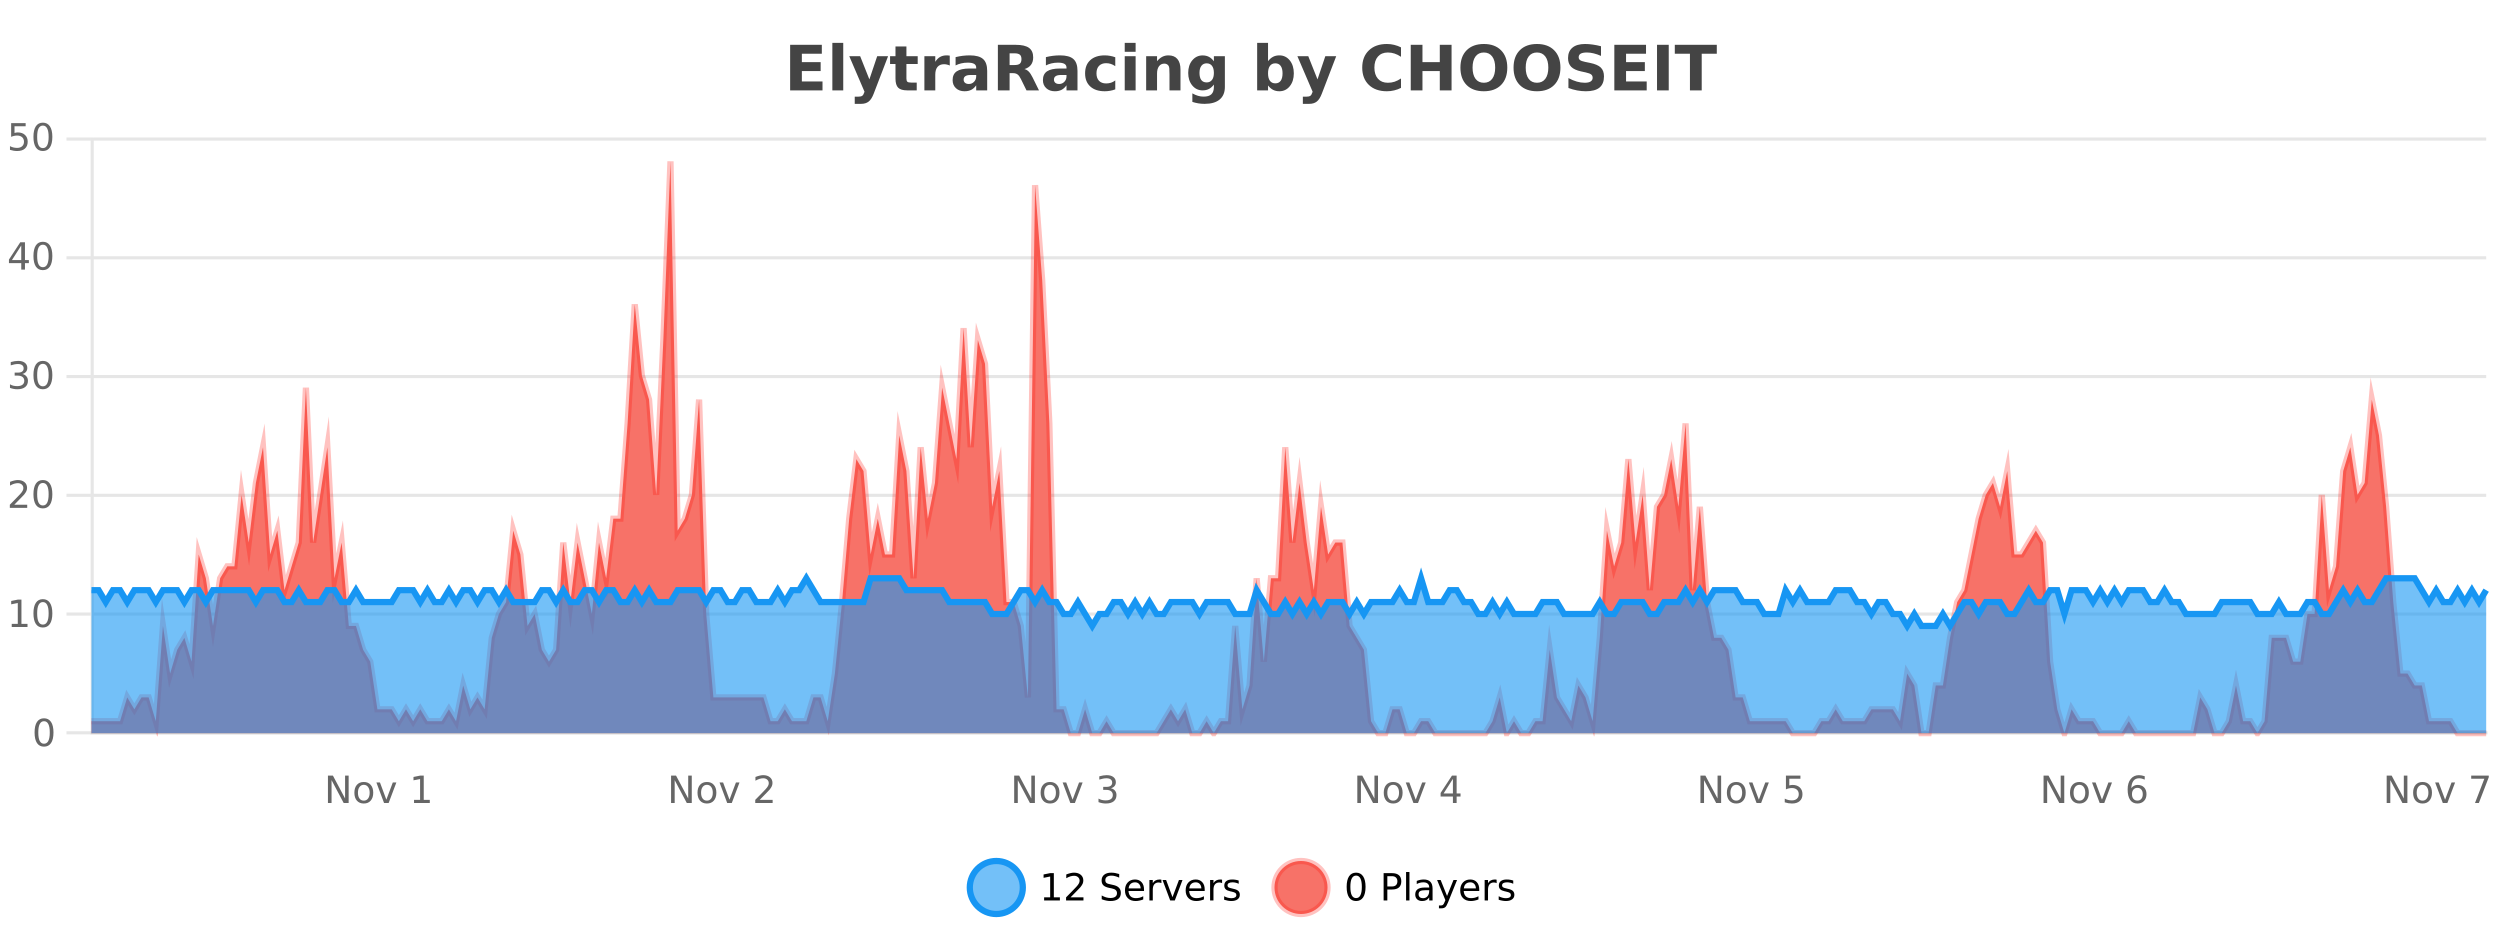 <?xml version="1.0" encoding="UTF-8"?>
<svg xmlns="http://www.w3.org/2000/svg" xmlns:xlink="http://www.w3.org/1999/xlink" width="800pt" height="300pt" viewBox="0 0 800 300" version="1.1">
<defs>
<clipPath id="clip1">
  <path d="M 282 263 L 356 263 L 356 300 L 282 300 Z M 282 263 "/>
</clipPath>
<clipPath id="clip2">
  <path d="M 379 263 L 454 263 L 454 300 L 379 300 Z M 379 263 "/>
</clipPath>
<clipPath id="clip3">
  <path d="M 29.27 51 L 795.578 51 L 795.578 234.602 L 29.27 234.602 Z M 29.27 51 "/>
</clipPath>
<clipPath id="clip4">
  <path d="M 28.27 43 L 796.578 43 L 796.578 235.602 L 28.27 235.602 Z M 28.27 43 "/>
</clipPath>
<clipPath id="clip5">
  <path d="M 29.27 185 L 795.578 185 L 795.578 234.602 L 29.27 234.602 Z M 29.27 185 "/>
</clipPath>
<clipPath id="clip6">
  <path d="M 28.27 156 L 796.578 156 L 796.578 229 L 28.27 229 Z M 28.27 156 "/>
</clipPath>
</defs>
<g id="surface1755946">
<rect x="0" y="0" width="800" height="300" style="fill:rgb(100%,100%,100%);fill-opacity:1;stroke:none;"/>
<path style="fill:none;stroke-width:1;stroke-linecap:butt;stroke-linejoin:miter;stroke:rgb(0%,0%,0%);stroke-opacity:0.098;stroke-miterlimit:10;" d="M 30 234.5 L 795.578 234.5 "/>
<path style="fill:none;stroke-width:1;stroke-linecap:butt;stroke-linejoin:miter;stroke:rgb(0%,0%,0%);stroke-opacity:0.098;stroke-miterlimit:10;" d="M 21.27 234.5 L 29 234.5 "/>
<path style="fill:none;stroke-width:1;stroke-linecap:butt;stroke-linejoin:miter;stroke:rgb(0%,0%,0%);stroke-opacity:0.098;stroke-miterlimit:10;" d="M 30 196.5 L 795.578 196.5 "/>
<path style="fill:none;stroke-width:1;stroke-linecap:butt;stroke-linejoin:miter;stroke:rgb(0%,0%,0%);stroke-opacity:0.098;stroke-miterlimit:10;" d="M 21.27 196.5 L 29 196.5 "/>
<path style="fill:none;stroke-width:1;stroke-linecap:butt;stroke-linejoin:miter;stroke:rgb(0%,0%,0%);stroke-opacity:0.098;stroke-miterlimit:10;" d="M 30 158.5 L 795.578 158.5 "/>
<path style="fill:none;stroke-width:1;stroke-linecap:butt;stroke-linejoin:miter;stroke:rgb(0%,0%,0%);stroke-opacity:0.098;stroke-miterlimit:10;" d="M 21.27 158.5 L 29 158.5 "/>
<path style="fill:none;stroke-width:1;stroke-linecap:butt;stroke-linejoin:miter;stroke:rgb(0%,0%,0%);stroke-opacity:0.098;stroke-miterlimit:10;" d="M 30 120.5 L 795.578 120.5 "/>
<path style="fill:none;stroke-width:1;stroke-linecap:butt;stroke-linejoin:miter;stroke:rgb(0%,0%,0%);stroke-opacity:0.098;stroke-miterlimit:10;" d="M 21.27 120.5 L 29 120.5 "/>
<path style="fill:none;stroke-width:1;stroke-linecap:butt;stroke-linejoin:miter;stroke:rgb(0%,0%,0%);stroke-opacity:0.098;stroke-miterlimit:10;" d="M 30 82.5 L 795.578 82.5 "/>
<path style="fill:none;stroke-width:1;stroke-linecap:butt;stroke-linejoin:miter;stroke:rgb(0%,0%,0%);stroke-opacity:0.098;stroke-miterlimit:10;" d="M 21.27 82.5 L 29 82.5 "/>
<path style="fill:none;stroke-width:1;stroke-linecap:butt;stroke-linejoin:miter;stroke:rgb(0%,0%,0%);stroke-opacity:0.098;stroke-miterlimit:10;" d="M 30 44.5 L 795.578 44.5 "/>
<path style="fill:none;stroke-width:1;stroke-linecap:butt;stroke-linejoin:miter;stroke:rgb(0%,0%,0%);stroke-opacity:0.098;stroke-miterlimit:10;" d="M 21.27 44.5 L 29 44.5 "/>
<path style=" stroke:none;fill-rule:nonzero;fill:rgb(9.02%,58.824%,95.294%);fill-opacity:0.6;" d="M 327.305 284 C 327.305 288.688 323.508 292.484 318.82 292.484 C 314.133 292.484 310.336 288.688 310.336 284 C 310.336 279.312 314.133 275.516 318.82 275.516 C 323.508 275.516 327.305 279.312 327.305 284 Z M 327.305 284 "/>
<g clip-path="url(#clip1)" clip-rule="nonzero">
<path style="fill:none;stroke-width:2;stroke-linecap:butt;stroke-linejoin:miter;stroke:rgb(9.02%,58.824%,95.294%);stroke-opacity:1;stroke-miterlimit:10;" d="M 327.305 284 C 327.305 288.688 323.508 292.484 318.82 292.484 C 314.133 292.484 310.336 288.688 310.336 284 C 310.336 279.312 314.133 275.516 318.82 275.516 C 323.508 275.516 327.305 279.312 327.305 284 Z M 327.305 284 "/>
</g>
<path style=" stroke:none;fill-rule:nonzero;fill:rgb(0%,0%,0%);fill-opacity:1;" d="M 334.117 287.156 L 336.055 287.156 L 336.055 280.484 L 333.945 280.906 L 333.945 279.828 L 336.039 279.406 L 337.227 279.406 L 337.227 287.156 L 339.164 287.156 L 339.164 288.156 L 334.117 288.156 Z M 342.566 287.156 L 346.707 287.156 L 346.707 288.156 L 341.145 288.156 L 341.145 287.156 C 341.59 286.699 342.199 286.078 342.973 285.297 C 343.754 284.508 344.242 283.996 344.441 283.766 C 344.824 283.352 345.09 282.996 345.238 282.703 C 345.395 282.402 345.473 282.109 345.473 281.828 C 345.473 281.359 345.305 280.98 344.973 280.688 C 344.648 280.398 344.227 280.25 343.707 280.25 C 343.332 280.25 342.934 280.312 342.52 280.438 C 342.113 280.562 341.676 280.762 341.207 281.031 L 341.207 279.828 C 341.684 279.641 342.129 279.5 342.535 279.406 C 342.949 279.305 343.332 279.25 343.676 279.25 C 344.582 279.25 345.305 279.48 345.848 279.938 C 346.387 280.387 346.66 280.992 346.66 281.75 C 346.66 282.105 346.59 282.445 346.457 282.766 C 346.32 283.09 346.074 283.469 345.723 283.906 C 345.617 284.023 345.305 284.352 344.785 284.891 C 344.262 285.434 343.523 286.188 342.566 287.156 Z M 358.141 279.688 L 358.141 280.844 C 357.691 280.637 357.266 280.48 356.859 280.375 C 356.461 280.262 356.082 280.203 355.719 280.203 C 355.07 280.203 354.57 280.328 354.219 280.578 C 353.875 280.828 353.703 281.188 353.703 281.656 C 353.703 282.043 353.816 282.336 354.047 282.531 C 354.273 282.73 354.719 282.887 355.375 283 L 356.078 283.156 C 356.961 283.324 357.613 283.621 358.031 284.047 C 358.457 284.465 358.672 285.027 358.672 285.734 C 358.672 286.59 358.383 287.234 357.812 287.672 C 357.25 288.109 356.414 288.328 355.312 288.328 C 354.906 288.328 354.469 288.281 354 288.188 C 353.531 288.094 353.047 287.953 352.547 287.766 L 352.547 286.547 C 353.023 286.82 353.492 287.023 353.953 287.156 C 354.422 287.293 354.875 287.359 355.312 287.359 C 355.988 287.359 356.508 287.23 356.875 286.969 C 357.25 286.699 357.438 286.32 357.438 285.828 C 357.438 285.402 357.301 285.07 357.031 284.828 C 356.77 284.578 356.336 284.398 355.734 284.281 L 355.016 284.141 C 354.129 283.965 353.488 283.688 353.094 283.312 C 352.707 282.938 352.516 282.418 352.516 281.75 C 352.516 280.969 352.785 280.359 353.328 279.922 C 353.867 279.477 354.617 279.25 355.578 279.25 C 355.992 279.25 356.41 279.289 356.828 279.359 C 357.254 279.434 357.691 279.543 358.141 279.688 Z M 366.086 284.609 L 366.086 285.125 L 361.117 285.125 C 361.168 285.875 361.391 286.445 361.789 286.828 C 362.195 287.215 362.75 287.406 363.461 287.406 C 363.875 287.406 364.277 287.359 364.664 287.266 C 365.059 287.164 365.449 287.008 365.836 286.797 L 365.836 287.828 C 365.438 287.984 365.039 288.105 364.633 288.188 C 364.227 288.281 363.812 288.328 363.398 288.328 C 362.355 288.328 361.527 288.027 360.914 287.422 C 360.297 286.809 359.992 285.98 359.992 284.938 C 359.992 283.867 360.281 283.016 360.867 282.391 C 361.449 281.758 362.23 281.438 363.211 281.438 C 364.094 281.438 364.793 281.727 365.305 282.297 C 365.824 282.859 366.086 283.633 366.086 284.609 Z M 365.008 284.281 C 364.996 283.699 364.828 283.23 364.508 282.875 C 364.184 282.523 363.758 282.344 363.227 282.344 C 362.621 282.344 362.137 282.516 361.773 282.859 C 361.418 283.203 361.215 283.684 361.164 284.297 Z M 371.656 282.594 C 371.531 282.531 371.395 282.484 371.25 282.453 C 371.113 282.414 370.957 282.391 370.781 282.391 C 370.176 282.391 369.707 282.59 369.375 282.984 C 369.051 283.383 368.891 283.953 368.891 284.703 L 368.891 288.156 L 367.812 288.156 L 367.812 281.594 L 368.891 281.594 L 368.891 282.609 C 369.117 282.215 369.414 281.922 369.781 281.734 C 370.145 281.539 370.586 281.438 371.109 281.438 C 371.18 281.438 371.258 281.445 371.344 281.453 C 371.438 281.465 371.535 281.48 371.641 281.5 Z M 372.012 281.594 L 373.152 281.594 L 375.199 287.094 L 377.262 281.594 L 378.402 281.594 L 375.934 288.156 L 374.465 288.156 Z M 385.504 284.609 L 385.504 285.125 L 380.535 285.125 C 380.586 285.875 380.809 286.445 381.207 286.828 C 381.613 287.215 382.168 287.406 382.879 287.406 C 383.293 287.406 383.695 287.359 384.082 287.266 C 384.477 287.164 384.867 287.008 385.254 286.797 L 385.254 287.828 C 384.855 287.984 384.457 288.105 384.051 288.188 C 383.645 288.281 383.23 288.328 382.816 288.328 C 381.773 288.328 380.945 288.027 380.332 287.422 C 379.715 286.809 379.41 285.98 379.41 284.938 C 379.41 283.867 379.699 283.016 380.285 282.391 C 380.867 281.758 381.648 281.438 382.629 281.438 C 383.512 281.438 384.211 281.727 384.723 282.297 C 385.242 282.859 385.504 283.633 385.504 284.609 Z M 384.426 284.281 C 384.414 283.699 384.246 283.23 383.926 282.875 C 383.602 282.523 383.176 282.344 382.645 282.344 C 382.039 282.344 381.555 282.516 381.191 282.859 C 380.836 283.203 380.633 283.684 380.582 284.297 Z M 391.074 282.594 C 390.949 282.531 390.812 282.484 390.668 282.453 C 390.531 282.414 390.375 282.391 390.199 282.391 C 389.594 282.391 389.125 282.59 388.793 282.984 C 388.469 283.383 388.309 283.953 388.309 284.703 L 388.309 288.156 L 387.23 288.156 L 387.23 281.594 L 388.309 281.594 L 388.309 282.609 C 388.535 282.215 388.832 281.922 389.199 281.734 C 389.562 281.539 390.004 281.438 390.527 281.438 C 390.598 281.438 390.676 281.445 390.762 281.453 C 390.855 281.465 390.953 281.48 391.059 281.5 Z M 396.383 281.781 L 396.383 282.812 C 396.078 282.656 395.762 282.543 395.43 282.469 C 395.105 282.387 394.766 282.344 394.414 282.344 C 393.883 282.344 393.48 282.43 393.211 282.594 C 392.938 282.75 392.805 282.996 392.805 283.328 C 392.805 283.578 392.898 283.777 393.086 283.922 C 393.281 284.059 393.672 284.188 394.258 284.312 L 394.617 284.406 C 395.387 284.562 395.934 284.793 396.258 285.094 C 396.578 285.398 396.742 285.812 396.742 286.344 C 396.742 286.961 396.496 287.445 396.008 287.797 C 395.527 288.152 394.867 288.328 394.023 288.328 C 393.668 288.328 393.297 288.289 392.914 288.219 C 392.539 288.156 392.141 288.059 391.727 287.922 L 391.727 286.797 C 392.121 287.008 392.512 287.164 392.898 287.266 C 393.281 287.371 393.668 287.422 394.055 287.422 C 394.555 287.422 394.938 287.34 395.211 287.172 C 395.492 286.996 395.633 286.746 395.633 286.422 C 395.633 286.133 395.531 285.906 395.336 285.75 C 395.137 285.594 394.703 285.445 394.039 285.297 L 393.664 285.219 C 392.996 285.074 392.512 284.855 392.211 284.562 C 391.918 284.273 391.773 283.875 391.773 283.375 C 391.773 282.75 391.992 282.273 392.43 281.938 C 392.867 281.605 393.484 281.438 394.289 281.438 C 394.684 281.438 395.059 281.469 395.414 281.531 C 395.766 281.586 396.09 281.668 396.383 281.781 Z M 328.82 277.016 "/>
<path style=" stroke:none;fill-rule:nonzero;fill:rgb(96.863%,44.706%,40.784%);fill-opacity:1;" d="M 424.809 284 C 424.809 288.688 421.008 292.484 416.32 292.484 C 411.637 292.484 407.836 288.688 407.836 284 C 407.836 279.312 411.637 275.516 416.32 275.516 C 421.008 275.516 424.809 279.312 424.809 284 Z M 424.809 284 "/>
<g clip-path="url(#clip2)" clip-rule="nonzero">
<path style="fill:none;stroke-width:2;stroke-linecap:butt;stroke-linejoin:miter;stroke:rgb(100%,4.706%,0%);stroke-opacity:0.247;stroke-miterlimit:10;" d="M 424.809 284 C 424.809 288.688 421.008 292.484 416.32 292.484 C 411.637 292.484 407.836 288.688 407.836 284 C 407.836 279.312 411.637 275.516 416.32 275.516 C 421.008 275.516 424.809 279.312 424.809 284 Z M 424.809 284 "/>
</g>
<path style=" stroke:none;fill-rule:nonzero;fill:rgb(0%,0%,0%);fill-opacity:1;" d="M 433.945 280.188 C 433.34 280.188 432.883 280.492 432.57 281.094 C 432.266 281.688 432.117 282.59 432.117 283.797 C 432.117 284.996 432.266 285.898 432.57 286.5 C 432.883 287.094 433.34 287.391 433.945 287.391 C 434.559 287.391 435.016 287.094 435.32 286.5 C 435.633 285.898 435.789 284.996 435.789 283.797 C 435.789 282.59 435.633 281.688 435.32 281.094 C 435.016 280.492 434.559 280.188 433.945 280.188 Z M 433.945 279.25 C 434.922 279.25 435.672 279.641 436.195 280.422 C 436.715 281.195 436.977 282.32 436.977 283.797 C 436.977 285.266 436.715 286.391 436.195 287.172 C 435.672 287.945 434.922 288.328 433.945 288.328 C 432.965 288.328 432.215 287.945 431.695 287.172 C 431.184 286.391 430.93 285.266 430.93 283.797 C 430.93 282.32 431.184 281.195 431.695 280.422 C 432.215 279.641 432.965 279.25 433.945 279.25 Z M 443.945 280.375 L 443.945 283.672 L 445.43 283.672 C 445.98 283.672 446.406 283.531 446.711 283.25 C 447.012 282.961 447.164 282.547 447.164 282.016 C 447.164 281.496 447.012 281.094 446.711 280.812 C 446.406 280.523 445.98 280.375 445.43 280.375 Z M 442.758 279.406 L 445.43 279.406 C 446.418 279.406 447.164 279.633 447.664 280.078 C 448.164 280.516 448.414 281.164 448.414 282.016 C 448.414 282.883 448.164 283.539 447.664 283.984 C 447.164 284.422 446.418 284.641 445.43 284.641 L 443.945 284.641 L 443.945 288.156 L 442.758 288.156 Z M 449.945 279.031 L 451.023 279.031 L 451.023 288.156 L 449.945 288.156 Z M 456.266 284.859 C 455.398 284.859 454.797 284.961 454.453 285.156 C 454.117 285.355 453.953 285.695 453.953 286.172 C 453.953 286.559 454.078 286.867 454.328 287.094 C 454.586 287.312 454.93 287.422 455.359 287.422 C 455.961 287.422 456.441 287.215 456.797 286.797 C 457.16 286.371 457.344 285.805 457.344 285.094 L 457.344 284.859 Z M 458.422 284.406 L 458.422 288.156 L 457.344 288.156 L 457.344 287.156 C 457.094 287.555 456.785 287.852 456.422 288.047 C 456.055 288.234 455.609 288.328 455.078 288.328 C 454.398 288.328 453.863 288.141 453.469 287.766 C 453.07 287.383 452.875 286.875 452.875 286.25 C 452.875 285.512 453.117 284.953 453.609 284.578 C 454.109 284.203 454.848 284.016 455.828 284.016 L 457.344 284.016 L 457.344 283.906 C 457.344 283.406 457.176 283.023 456.844 282.75 C 456.52 282.48 456.066 282.344 455.484 282.344 C 455.109 282.344 454.738 282.391 454.375 282.484 C 454.02 282.578 453.68 282.715 453.359 282.891 L 453.359 281.891 C 453.754 281.734 454.133 281.621 454.5 281.547 C 454.875 281.477 455.238 281.438 455.594 281.438 C 456.539 281.438 457.25 281.684 457.719 282.172 C 458.188 282.664 458.422 283.406 458.422 284.406 Z M 463.367 288.766 C 463.062 289.547 462.766 290.055 462.477 290.297 C 462.184 290.535 461.797 290.656 461.32 290.656 L 460.461 290.656 L 460.461 289.75 L 461.086 289.75 C 461.387 289.75 461.617 289.676 461.773 289.531 C 461.938 289.395 462.121 289.066 462.32 288.547 L 462.523 288.047 L 459.867 281.594 L 461.008 281.594 L 463.055 286.719 L 465.117 281.594 L 466.258 281.594 Z M 473.359 284.609 L 473.359 285.125 L 468.391 285.125 C 468.441 285.875 468.664 286.445 469.062 286.828 C 469.469 287.215 470.023 287.406 470.734 287.406 C 471.148 287.406 471.551 287.359 471.938 287.266 C 472.332 287.164 472.723 287.008 473.109 286.797 L 473.109 287.828 C 472.711 287.984 472.312 288.105 471.906 288.188 C 471.5 288.281 471.086 288.328 470.672 288.328 C 469.629 288.328 468.801 288.027 468.188 287.422 C 467.57 286.809 467.266 285.98 467.266 284.938 C 467.266 283.867 467.555 283.016 468.141 282.391 C 468.723 281.758 469.504 281.438 470.484 281.438 C 471.367 281.438 472.066 281.727 472.578 282.297 C 473.098 282.859 473.359 283.633 473.359 284.609 Z M 472.281 284.281 C 472.27 283.699 472.102 283.23 471.781 282.875 C 471.457 282.523 471.031 282.344 470.5 282.344 C 469.895 282.344 469.41 282.516 469.047 282.859 C 468.691 283.203 468.488 283.684 468.438 284.297 Z M 478.93 282.594 C 478.805 282.531 478.668 282.484 478.523 282.453 C 478.387 282.414 478.23 282.391 478.055 282.391 C 477.449 282.391 476.98 282.59 476.648 282.984 C 476.324 283.383 476.164 283.953 476.164 284.703 L 476.164 288.156 L 475.086 288.156 L 475.086 281.594 L 476.164 281.594 L 476.164 282.609 C 476.391 282.215 476.688 281.922 477.055 281.734 C 477.418 281.539 477.859 281.438 478.383 281.438 C 478.453 281.438 478.531 281.445 478.617 281.453 C 478.711 281.465 478.809 281.48 478.914 281.5 Z M 484.238 281.781 L 484.238 282.812 C 483.934 282.656 483.617 282.543 483.285 282.469 C 482.961 282.387 482.621 282.344 482.27 282.344 C 481.738 282.344 481.336 282.43 481.066 282.594 C 480.793 282.75 480.66 282.996 480.66 283.328 C 480.66 283.578 480.754 283.777 480.941 283.922 C 481.137 284.059 481.527 284.188 482.113 284.312 L 482.473 284.406 C 483.242 284.562 483.789 284.793 484.113 285.094 C 484.434 285.398 484.598 285.812 484.598 286.344 C 484.598 286.961 484.352 287.445 483.863 287.797 C 483.383 288.152 482.723 288.328 481.879 288.328 C 481.523 288.328 481.152 288.289 480.77 288.219 C 480.395 288.156 479.996 288.059 479.582 287.922 L 479.582 286.797 C 479.977 287.008 480.367 287.164 480.754 287.266 C 481.137 287.371 481.523 287.422 481.91 287.422 C 482.41 287.422 482.793 287.34 483.066 287.172 C 483.348 286.996 483.488 286.746 483.488 286.422 C 483.488 286.133 483.387 285.906 483.191 285.75 C 482.992 285.594 482.559 285.445 481.895 285.297 L 481.52 285.219 C 480.852 285.074 480.367 284.855 480.066 284.562 C 479.773 284.273 479.629 283.875 479.629 283.375 C 479.629 282.75 479.848 282.273 480.285 281.938 C 480.723 281.605 481.34 281.438 482.145 281.438 C 482.539 281.438 482.914 281.469 483.27 281.531 C 483.621 281.586 483.945 281.668 484.238 281.781 Z M 426.32 277.016 "/>
<path style=" stroke:none;fill-rule:nonzero;fill:rgb(26.667%,26.667%,26.667%);fill-opacity:1;" d="M 252.844 14.344 L 262.984 14.344 L 262.984 17.188 L 256.594 17.188 L 256.594 19.891 L 262.609 19.891 L 262.609 22.734 L 256.594 22.734 L 256.594 26.078 L 263.203 26.078 L 263.203 28.922 L 252.844 28.922 Z M 266.352 13.719 L 269.836 13.719 L 269.836 28.922 L 266.352 28.922 Z M 271.766 17.984 L 275.25 17.984 L 278.203 25.406 L 280.703 17.984 L 284.188 17.984 L 279.594 29.953 C 279.133 31.172 278.594 32.02 277.969 32.5 C 277.352 32.988 276.547 33.234 275.547 33.234 L 273.516 33.234 L 273.516 30.938 L 274.609 30.938 C 275.203 30.938 275.633 30.844 275.906 30.656 C 276.176 30.469 276.383 30.129 276.531 29.641 L 276.641 29.344 Z M 290.055 14.875 L 290.055 17.984 L 293.664 17.984 L 293.664 20.484 L 290.055 20.484 L 290.055 25.125 C 290.055 25.637 290.152 25.98 290.352 26.156 C 290.559 26.336 290.961 26.422 291.555 26.422 L 293.352 26.422 L 293.352 28.922 L 290.352 28.922 C 288.977 28.922 287.996 28.637 287.414 28.062 C 286.84 27.48 286.555 26.5 286.555 25.125 L 286.555 20.484 L 284.82 20.484 L 284.82 17.984 L 286.555 17.984 L 286.555 14.875 Z M 303.93 20.969 C 303.617 20.824 303.309 20.719 303.008 20.656 C 302.703 20.586 302.402 20.547 302.102 20.547 C 301.195 20.547 300.496 20.836 300.008 21.406 C 299.527 21.98 299.289 22.805 299.289 23.875 L 299.289 28.922 L 295.805 28.922 L 295.805 17.984 L 299.289 17.984 L 299.289 19.781 C 299.734 19.062 300.25 18.543 300.836 18.219 C 301.418 17.887 302.117 17.719 302.93 17.719 C 303.055 17.719 303.184 17.727 303.32 17.734 C 303.453 17.746 303.652 17.766 303.914 17.797 Z M 310.555 24 C 309.824 24 309.277 24.125 308.914 24.375 C 308.547 24.617 308.367 24.98 308.367 25.469 C 308.367 25.906 308.512 26.25 308.805 26.5 C 309.105 26.75 309.516 26.875 310.039 26.875 C 310.695 26.875 311.246 26.641 311.695 26.172 C 312.152 25.703 312.383 25.117 312.383 24.406 L 312.383 24 Z M 315.898 22.688 L 315.898 28.922 L 312.383 28.922 L 312.383 27.297 C 311.914 27.965 311.383 28.449 310.789 28.75 C 310.203 29.051 309.492 29.203 308.648 29.203 C 307.523 29.203 306.605 28.875 305.898 28.219 C 305.188 27.555 304.836 26.695 304.836 25.641 C 304.836 24.359 305.273 23.422 306.148 22.828 C 307.031 22.227 308.422 21.922 310.32 21.922 L 312.383 21.922 L 312.383 21.641 C 312.383 21.09 312.164 20.688 311.727 20.438 C 311.289 20.18 310.605 20.047 309.68 20.047 C 308.93 20.047 308.23 20.125 307.586 20.281 C 306.938 20.43 306.34 20.648 305.789 20.938 L 305.789 18.281 C 306.539 18.094 307.289 17.953 308.039 17.859 C 308.797 17.766 309.559 17.719 310.32 17.719 C 312.289 17.719 313.711 18.109 314.586 18.891 C 315.461 19.664 315.898 20.93 315.898 22.688 Z M 324.648 20.812 C 325.438 20.812 326.008 20.668 326.352 20.375 C 326.695 20.074 326.867 19.59 326.867 18.922 C 326.867 18.258 326.695 17.781 326.352 17.5 C 326.008 17.211 325.438 17.062 324.648 17.062 L 323.07 17.062 L 323.07 20.812 Z M 323.07 23.406 L 323.07 28.922 L 319.32 28.922 L 319.32 14.344 L 325.055 14.344 C 326.969 14.344 328.375 14.668 329.273 15.312 C 330.168 15.961 330.617 16.977 330.617 18.359 C 330.617 19.328 330.383 20.125 329.914 20.75 C 329.453 21.367 328.758 21.82 327.82 22.109 C 328.328 22.227 328.789 22.492 329.195 22.906 C 329.602 23.312 330.012 23.938 330.43 24.781 L 332.477 28.922 L 328.477 28.922 L 326.695 25.297 C 326.34 24.57 325.977 24.074 325.602 23.812 C 325.234 23.543 324.746 23.406 324.133 23.406 Z M 339.453 24 C 338.723 24 338.176 24.125 337.812 24.375 C 337.445 24.617 337.266 24.98 337.266 25.469 C 337.266 25.906 337.41 26.25 337.703 26.5 C 338.004 26.75 338.414 26.875 338.938 26.875 C 339.594 26.875 340.145 26.641 340.594 26.172 C 341.051 25.703 341.281 25.117 341.281 24.406 L 341.281 24 Z M 344.797 22.688 L 344.797 28.922 L 341.281 28.922 L 341.281 27.297 C 340.812 27.965 340.281 28.449 339.688 28.75 C 339.102 29.051 338.391 29.203 337.547 29.203 C 336.422 29.203 335.504 28.875 334.797 28.219 C 334.086 27.555 333.734 26.695 333.734 25.641 C 333.734 24.359 334.172 23.422 335.047 22.828 C 335.93 22.227 337.32 21.922 339.219 21.922 L 341.281 21.922 L 341.281 21.641 C 341.281 21.09 341.062 20.688 340.625 20.438 C 340.188 20.18 339.504 20.047 338.578 20.047 C 337.828 20.047 337.129 20.125 336.484 20.281 C 335.836 20.43 335.238 20.648 334.688 20.938 L 334.688 18.281 C 335.438 18.094 336.188 17.953 336.938 17.859 C 337.695 17.766 338.457 17.719 339.219 17.719 C 341.188 17.719 342.609 18.109 343.484 18.891 C 344.359 19.664 344.797 20.93 344.797 22.688 Z M 356.887 18.328 L 356.887 21.172 C 356.418 20.852 355.941 20.609 355.465 20.453 C 354.984 20.297 354.484 20.219 353.965 20.219 C 352.996 20.219 352.234 20.508 351.684 21.078 C 351.141 21.641 350.871 22.438 350.871 23.469 C 350.871 24.492 351.141 25.289 351.684 25.859 C 352.234 26.422 352.996 26.703 353.965 26.703 C 354.516 26.703 355.035 26.625 355.527 26.469 C 356.016 26.305 356.469 26.059 356.887 25.734 L 356.887 28.594 C 356.344 28.805 355.793 28.953 355.23 29.047 C 354.668 29.148 354.098 29.203 353.527 29.203 C 351.559 29.203 350.016 28.699 348.902 27.688 C 347.785 26.68 347.23 25.273 347.23 23.469 C 347.23 21.656 347.785 20.246 348.902 19.234 C 350.016 18.227 351.559 17.719 353.527 17.719 C 354.098 17.719 354.66 17.773 355.215 17.875 C 355.777 17.969 356.332 18.121 356.887 18.328 Z M 359.914 17.984 L 363.398 17.984 L 363.398 28.922 L 359.914 28.922 Z M 359.914 13.719 L 363.398 13.719 L 363.398 16.578 L 359.914 16.578 Z M 377.754 22.266 L 377.754 28.922 L 374.238 28.922 L 374.238 23.828 C 374.238 22.883 374.215 22.23 374.176 21.875 C 374.133 21.512 374.059 21.246 373.957 21.078 C 373.82 20.852 373.633 20.672 373.395 20.547 C 373.164 20.422 372.898 20.359 372.598 20.359 C 371.867 20.359 371.293 20.641 370.879 21.203 C 370.461 21.766 370.254 22.547 370.254 23.547 L 370.254 28.922 L 366.77 28.922 L 366.77 17.984 L 370.254 17.984 L 370.254 19.578 C 370.785 18.945 371.348 18.477 371.941 18.172 C 372.535 17.871 373.184 17.719 373.895 17.719 C 375.164 17.719 376.121 18.109 376.77 18.891 C 377.426 19.664 377.754 20.789 377.754 22.266 Z M 388.445 27.062 C 387.965 27.699 387.434 28.168 386.852 28.469 C 386.266 28.773 385.594 28.922 384.836 28.922 C 383.5 28.922 382.398 28.398 381.523 27.344 C 380.656 26.293 380.227 24.953 380.227 23.328 C 380.227 21.695 380.656 20.355 381.523 19.312 C 382.398 18.262 383.5 17.734 384.836 17.734 C 385.594 17.734 386.266 17.887 386.852 18.188 C 387.434 18.492 387.965 18.965 388.445 19.609 L 388.445 17.984 L 391.961 17.984 L 391.961 27.812 C 391.961 29.57 391.402 30.914 390.289 31.844 C 389.184 32.77 387.574 33.234 385.461 33.234 C 384.781 33.234 384.121 33.18 383.477 33.078 C 382.84 32.973 382.199 32.816 381.555 32.609 L 381.555 29.875 C 382.168 30.227 382.766 30.488 383.352 30.656 C 383.934 30.832 384.523 30.922 385.117 30.922 C 386.262 30.922 387.102 30.672 387.633 30.172 C 388.172 29.672 388.445 28.887 388.445 27.812 Z M 386.133 20.266 C 385.414 20.266 384.852 20.531 384.445 21.062 C 384.039 21.594 383.836 22.352 383.836 23.328 C 383.836 24.328 384.027 25.09 384.414 25.609 C 384.809 26.121 385.383 26.375 386.133 26.375 C 386.859 26.375 387.43 26.109 387.836 25.578 C 388.242 25.047 388.445 24.297 388.445 23.328 C 388.445 22.352 388.242 21.594 387.836 21.062 C 387.43 20.531 386.859 20.266 386.133 20.266 Z M 408.102 26.672 C 408.852 26.672 409.422 26.402 409.82 25.859 C 410.215 25.309 410.414 24.512 410.414 23.469 C 410.414 22.43 410.215 21.637 409.82 21.094 C 409.422 20.543 408.852 20.266 408.102 20.266 C 407.352 20.266 406.773 20.543 406.367 21.094 C 405.969 21.637 405.773 22.43 405.773 23.469 C 405.773 24.5 405.969 25.293 406.367 25.844 C 406.773 26.398 407.352 26.672 408.102 26.672 Z M 405.773 19.578 C 406.262 18.945 406.797 18.477 407.383 18.172 C 407.965 17.871 408.637 17.719 409.398 17.719 C 410.75 17.719 411.859 18.258 412.727 19.328 C 413.59 20.402 414.023 21.781 414.023 23.469 C 414.023 25.148 413.59 26.523 412.727 27.594 C 411.859 28.668 410.75 29.203 409.398 29.203 C 408.637 29.203 407.965 29.051 407.383 28.75 C 406.797 28.449 406.262 27.98 405.773 27.344 L 405.773 28.922 L 402.289 28.922 L 402.289 13.719 L 405.773 13.719 Z M 415.164 17.984 L 418.648 17.984 L 421.602 25.406 L 424.102 17.984 L 427.586 17.984 L 422.992 29.953 C 422.531 31.172 421.992 32.02 421.367 32.5 C 420.75 32.988 419.945 33.234 418.945 33.234 L 416.914 33.234 L 416.914 30.938 L 418.008 30.938 C 418.602 30.938 419.031 30.844 419.305 30.656 C 419.574 30.469 419.781 30.129 419.93 29.641 L 420.039 29.344 Z M 448.32 28.125 C 447.621 28.48 446.898 28.746 446.148 28.922 C 445.406 29.109 444.625 29.203 443.805 29.203 C 441.375 29.203 439.453 28.527 438.039 27.172 C 436.621 25.809 435.914 23.965 435.914 21.641 C 435.914 19.32 436.621 17.48 438.039 16.125 C 439.453 14.762 441.375 14.078 443.805 14.078 C 444.625 14.078 445.406 14.172 446.148 14.359 C 446.898 14.539 447.621 14.805 448.32 15.156 L 448.32 18.172 C 447.621 17.703 446.934 17.359 446.258 17.141 C 445.578 16.914 444.867 16.797 444.117 16.797 C 442.773 16.797 441.715 17.23 440.945 18.094 C 440.184 18.949 439.805 20.133 439.805 21.641 C 439.805 23.152 440.184 24.34 440.945 25.203 C 441.715 26.059 442.773 26.484 444.117 26.484 C 444.867 26.484 445.578 26.375 446.258 26.156 C 446.934 25.93 447.621 25.578 448.32 25.109 Z M 451.438 14.344 L 455.188 14.344 L 455.188 19.891 L 460.734 19.891 L 460.734 14.344 L 464.5 14.344 L 464.5 28.922 L 460.734 28.922 L 460.734 22.734 L 455.188 22.734 L 455.188 28.922 L 451.438 28.922 Z M 474.832 16.797 C 473.684 16.797 472.793 17.227 472.16 18.078 C 471.535 18.922 471.223 20.109 471.223 21.641 C 471.223 23.172 471.535 24.367 472.16 25.219 C 472.793 26.062 473.684 26.484 474.832 26.484 C 475.977 26.484 476.867 26.062 477.504 25.219 C 478.137 24.367 478.457 23.172 478.457 21.641 C 478.457 20.109 478.137 18.922 477.504 18.078 C 476.867 17.227 475.977 16.797 474.832 16.797 Z M 474.832 14.078 C 477.176 14.078 479.008 14.75 480.332 16.094 C 481.664 17.43 482.332 19.277 482.332 21.641 C 482.332 24.008 481.664 25.859 480.332 27.203 C 479.008 28.539 477.176 29.203 474.832 29.203 C 472.488 29.203 470.648 28.539 469.316 27.203 C 467.992 25.859 467.332 24.008 467.332 21.641 C 467.332 19.277 467.992 17.43 469.316 16.094 C 470.648 14.75 472.488 14.078 474.832 14.078 Z M 491.836 16.797 C 490.688 16.797 489.797 17.227 489.164 18.078 C 488.539 18.922 488.227 20.109 488.227 21.641 C 488.227 23.172 488.539 24.367 489.164 25.219 C 489.797 26.062 490.688 26.484 491.836 26.484 C 492.98 26.484 493.871 26.062 494.508 25.219 C 495.141 24.367 495.461 23.172 495.461 21.641 C 495.461 20.109 495.141 18.922 494.508 18.078 C 493.871 17.227 492.98 16.797 491.836 16.797 Z M 491.836 14.078 C 494.18 14.078 496.012 14.75 497.336 16.094 C 498.668 17.43 499.336 19.277 499.336 21.641 C 499.336 24.008 498.668 25.859 497.336 27.203 C 496.012 28.539 494.18 29.203 491.836 29.203 C 489.492 29.203 487.652 28.539 486.32 27.203 C 484.996 25.859 484.336 24.008 484.336 21.641 C 484.336 19.277 484.996 17.43 486.32 16.094 C 487.652 14.75 489.492 14.078 491.836 14.078 Z M 512.32 14.797 L 512.32 17.891 C 511.516 17.527 510.734 17.258 509.977 17.078 C 509.215 16.891 508.496 16.797 507.82 16.797 C 506.922 16.797 506.258 16.922 505.82 17.172 C 505.391 17.422 505.18 17.809 505.18 18.328 C 505.18 18.715 505.324 19.016 505.617 19.234 C 505.906 19.453 506.434 19.641 507.195 19.797 L 508.789 20.125 C 510.414 20.449 511.562 20.945 512.242 21.609 C 512.93 22.277 513.273 23.219 513.273 24.438 C 513.273 26.043 512.793 27.242 511.836 28.031 C 510.887 28.812 509.434 29.203 507.477 29.203 C 506.547 29.203 505.617 29.113 504.68 28.938 C 503.75 28.762 502.824 28.5 501.898 28.156 L 501.898 24.984 C 502.824 25.484 503.719 25.859 504.586 26.109 C 505.461 26.359 506.305 26.484 507.117 26.484 C 507.938 26.484 508.562 26.352 508.992 26.078 C 509.43 25.797 509.648 25.402 509.648 24.891 C 509.648 24.445 509.496 24.094 509.195 23.844 C 508.902 23.594 508.312 23.371 507.43 23.172 L 505.977 22.859 C 504.516 22.547 503.449 22.055 502.773 21.375 C 502.105 20.688 501.773 19.762 501.773 18.594 C 501.773 17.148 502.242 16.031 503.18 15.25 C 504.117 14.469 505.465 14.078 507.227 14.078 C 508.027 14.078 508.852 14.141 509.695 14.266 C 510.539 14.383 511.414 14.559 512.32 14.797 Z M 516.586 14.344 L 526.727 14.344 L 526.727 17.188 L 520.336 17.188 L 520.336 19.891 L 526.352 19.891 L 526.352 22.734 L 520.336 22.734 L 520.336 26.078 L 526.945 26.078 L 526.945 28.922 L 516.586 28.922 Z M 530.246 14.344 L 533.996 14.344 L 533.996 28.922 L 530.246 28.922 Z M 535.938 14.344 L 549.375 14.344 L 549.375 17.188 L 544.547 17.188 L 544.547 28.922 L 540.781 28.922 L 540.781 17.188 L 535.938 17.188 Z M 251 10.359 "/>
<path style="fill:none;stroke-width:1;stroke-linecap:butt;stroke-linejoin:miter;stroke:rgb(0%,0%,0%);stroke-opacity:0.098;stroke-miterlimit:10;" d="M 29 234.5 L 796 234.5 "/>
<path style=" stroke:none;fill-rule:nonzero;fill:rgb(40%,40%,40%);fill-opacity:1;" d="M 104.941 248.203 L 106.535 248.203 L 110.426 255.516 L 110.426 248.203 L 111.566 248.203 L 111.566 256.953 L 109.973 256.953 L 106.098 249.641 L 106.098 256.953 L 104.941 256.953 Z M 116.418 251.141 C 115.844 251.141 115.387 251.371 115.043 251.828 C 114.707 252.277 114.543 252.891 114.543 253.672 C 114.543 254.465 114.707 255.086 115.043 255.531 C 115.375 255.98 115.832 256.203 116.418 256.203 C 116.988 256.203 117.441 255.98 117.777 255.531 C 118.121 255.074 118.293 254.453 118.293 253.672 C 118.293 252.902 118.121 252.289 117.777 251.828 C 117.441 251.371 116.988 251.141 116.418 251.141 Z M 116.418 250.234 C 117.355 250.234 118.09 250.543 118.621 251.156 C 119.16 251.762 119.434 252.602 119.434 253.672 C 119.434 254.746 119.16 255.59 118.621 256.203 C 118.09 256.82 117.355 257.125 116.418 257.125 C 115.48 257.125 114.738 256.82 114.199 256.203 C 113.668 255.59 113.402 254.746 113.402 253.672 C 113.402 252.602 113.668 251.762 114.199 251.156 C 114.738 250.543 115.48 250.234 116.418 250.234 Z M 120.445 250.391 L 121.586 250.391 L 123.633 255.891 L 125.695 250.391 L 126.836 250.391 L 124.367 256.953 L 122.898 256.953 Z M 132.488 255.953 L 134.426 255.953 L 134.426 249.281 L 132.316 249.703 L 132.316 248.625 L 134.41 248.203 L 135.598 248.203 L 135.598 255.953 L 137.535 255.953 L 137.535 256.953 L 132.488 256.953 Z M 103.77 245.816 "/>
<path style=" stroke:none;fill-rule:nonzero;fill:rgb(40%,40%,40%);fill-opacity:1;" d="M 214.742 248.203 L 216.336 248.203 L 220.227 255.516 L 220.227 248.203 L 221.367 248.203 L 221.367 256.953 L 219.773 256.953 L 215.898 249.641 L 215.898 256.953 L 214.742 256.953 Z M 226.219 251.141 C 225.645 251.141 225.188 251.371 224.844 251.828 C 224.508 252.277 224.344 252.891 224.344 253.672 C 224.344 254.465 224.508 255.086 224.844 255.531 C 225.176 255.98 225.633 256.203 226.219 256.203 C 226.789 256.203 227.242 255.98 227.578 255.531 C 227.922 255.074 228.094 254.453 228.094 253.672 C 228.094 252.902 227.922 252.289 227.578 251.828 C 227.242 251.371 226.789 251.141 226.219 251.141 Z M 226.219 250.234 C 227.156 250.234 227.891 250.543 228.422 251.156 C 228.961 251.762 229.234 252.602 229.234 253.672 C 229.234 254.746 228.961 255.59 228.422 256.203 C 227.891 256.82 227.156 257.125 226.219 257.125 C 225.281 257.125 224.539 256.82 224 256.203 C 223.469 255.59 223.203 254.746 223.203 253.672 C 223.203 252.602 223.469 251.762 224 251.156 C 224.539 250.543 225.281 250.234 226.219 250.234 Z M 230.25 250.391 L 231.391 250.391 L 233.438 255.891 L 235.5 250.391 L 236.641 250.391 L 234.172 256.953 L 232.703 256.953 Z M 243.102 255.953 L 247.242 255.953 L 247.242 256.953 L 241.68 256.953 L 241.68 255.953 C 242.125 255.496 242.734 254.875 243.508 254.094 C 244.289 253.305 244.777 252.793 244.977 252.562 C 245.359 252.148 245.625 251.793 245.773 251.5 C 245.93 251.199 246.008 250.906 246.008 250.625 C 246.008 250.156 245.84 249.777 245.508 249.484 C 245.184 249.195 244.762 249.047 244.242 249.047 C 243.867 249.047 243.469 249.109 243.055 249.234 C 242.648 249.359 242.211 249.559 241.742 249.828 L 241.742 248.625 C 242.219 248.438 242.664 248.297 243.07 248.203 C 243.484 248.102 243.867 248.047 244.211 248.047 C 245.117 248.047 245.84 248.277 246.383 248.734 C 246.922 249.184 247.195 249.789 247.195 250.547 C 247.195 250.902 247.125 251.242 246.992 251.562 C 246.855 251.887 246.609 252.266 246.258 252.703 C 246.152 252.82 245.84 253.148 245.32 253.688 C 244.797 254.23 244.059 254.984 243.102 255.953 Z M 213.57 245.816 "/>
<path style=" stroke:none;fill-rule:nonzero;fill:rgb(40%,40%,40%);fill-opacity:1;" d="M 324.539 248.203 L 326.133 248.203 L 330.023 255.516 L 330.023 248.203 L 331.164 248.203 L 331.164 256.953 L 329.57 256.953 L 325.695 249.641 L 325.695 256.953 L 324.539 256.953 Z M 336.016 251.141 C 335.441 251.141 334.984 251.371 334.641 251.828 C 334.305 252.277 334.141 252.891 334.141 253.672 C 334.141 254.465 334.305 255.086 334.641 255.531 C 334.973 255.98 335.43 256.203 336.016 256.203 C 336.586 256.203 337.039 255.98 337.375 255.531 C 337.719 255.074 337.891 254.453 337.891 253.672 C 337.891 252.902 337.719 252.289 337.375 251.828 C 337.039 251.371 336.586 251.141 336.016 251.141 Z M 336.016 250.234 C 336.953 250.234 337.688 250.543 338.219 251.156 C 338.758 251.762 339.031 252.602 339.031 253.672 C 339.031 254.746 338.758 255.59 338.219 256.203 C 337.688 256.82 336.953 257.125 336.016 257.125 C 335.078 257.125 334.336 256.82 333.797 256.203 C 333.266 255.59 333 254.746 333 253.672 C 333 252.602 333.266 251.762 333.797 251.156 C 334.336 250.543 335.078 250.234 336.016 250.234 Z M 340.047 250.391 L 341.188 250.391 L 343.234 255.891 L 345.297 250.391 L 346.438 250.391 L 343.969 256.953 L 342.5 256.953 Z M 355.477 252.234 C 356.039 252.359 356.477 252.617 356.789 253 C 357.109 253.375 357.273 253.844 357.273 254.406 C 357.273 255.273 356.977 255.945 356.383 256.422 C 355.789 256.891 354.945 257.125 353.852 257.125 C 353.484 257.125 353.105 257.086 352.711 257.016 C 352.324 256.945 351.93 256.836 351.523 256.688 L 351.523 255.547 C 351.844 255.734 352.199 255.883 352.586 255.984 C 352.98 256.078 353.391 256.125 353.82 256.125 C 354.559 256.125 355.121 255.98 355.508 255.688 C 355.902 255.398 356.102 254.969 356.102 254.406 C 356.102 253.898 355.918 253.496 355.555 253.203 C 355.188 252.914 354.688 252.766 354.055 252.766 L 353.023 252.766 L 353.023 251.797 L 354.102 251.797 C 354.672 251.797 355.117 251.684 355.43 251.453 C 355.742 251.215 355.898 250.875 355.898 250.438 C 355.898 249.992 355.734 249.648 355.414 249.406 C 355.102 249.168 354.648 249.047 354.055 249.047 C 353.719 249.047 353.367 249.086 352.992 249.156 C 352.625 249.219 352.219 249.324 351.773 249.469 L 351.773 248.422 C 352.23 248.297 352.652 248.203 353.039 248.141 C 353.434 248.078 353.805 248.047 354.148 248.047 C 355.055 248.047 355.766 248.25 356.289 248.656 C 356.809 249.062 357.07 249.617 357.07 250.312 C 357.07 250.805 356.93 251.215 356.648 251.547 C 356.375 251.883 355.984 252.109 355.477 252.234 Z M 323.367 245.816 "/>
<path style=" stroke:none;fill-rule:nonzero;fill:rgb(40%,40%,40%);fill-opacity:1;" d="M 434.34 248.203 L 435.934 248.203 L 439.824 255.516 L 439.824 248.203 L 440.965 248.203 L 440.965 256.953 L 439.371 256.953 L 435.496 249.641 L 435.496 256.953 L 434.34 256.953 Z M 445.816 251.141 C 445.242 251.141 444.785 251.371 444.441 251.828 C 444.105 252.277 443.941 252.891 443.941 253.672 C 443.941 254.465 444.105 255.086 444.441 255.531 C 444.773 255.98 445.23 256.203 445.816 256.203 C 446.387 256.203 446.84 255.98 447.176 255.531 C 447.52 255.074 447.691 254.453 447.691 253.672 C 447.691 252.902 447.52 252.289 447.176 251.828 C 446.84 251.371 446.387 251.141 445.816 251.141 Z M 445.816 250.234 C 446.754 250.234 447.488 250.543 448.02 251.156 C 448.559 251.762 448.832 252.602 448.832 253.672 C 448.832 254.746 448.559 255.59 448.02 256.203 C 447.488 256.82 446.754 257.125 445.816 257.125 C 444.879 257.125 444.137 256.82 443.598 256.203 C 443.066 255.59 442.801 254.746 442.801 253.672 C 442.801 252.602 443.066 251.762 443.598 251.156 C 444.137 250.543 444.879 250.234 445.816 250.234 Z M 449.844 250.391 L 450.984 250.391 L 453.031 255.891 L 455.094 250.391 L 456.234 250.391 L 453.766 256.953 L 452.297 256.953 Z M 464.934 249.234 L 461.949 253.906 L 464.934 253.906 Z M 464.621 248.203 L 466.121 248.203 L 466.121 253.906 L 467.371 253.906 L 467.371 254.891 L 466.121 254.891 L 466.121 256.953 L 464.934 256.953 L 464.934 254.891 L 460.996 254.891 L 460.996 253.75 Z M 433.168 245.816 "/>
<path style=" stroke:none;fill-rule:nonzero;fill:rgb(40%,40%,40%);fill-opacity:1;" d="M 544.137 248.203 L 545.73 248.203 L 549.621 255.516 L 549.621 248.203 L 550.762 248.203 L 550.762 256.953 L 549.168 256.953 L 545.293 249.641 L 545.293 256.953 L 544.137 256.953 Z M 555.613 251.141 C 555.039 251.141 554.582 251.371 554.238 251.828 C 553.902 252.277 553.738 252.891 553.738 253.672 C 553.738 254.465 553.902 255.086 554.238 255.531 C 554.57 255.98 555.027 256.203 555.613 256.203 C 556.184 256.203 556.637 255.98 556.973 255.531 C 557.316 255.074 557.488 254.453 557.488 253.672 C 557.488 252.902 557.316 252.289 556.973 251.828 C 556.637 251.371 556.184 251.141 555.613 251.141 Z M 555.613 250.234 C 556.551 250.234 557.285 250.543 557.816 251.156 C 558.355 251.762 558.629 252.602 558.629 253.672 C 558.629 254.746 558.355 255.59 557.816 256.203 C 557.285 256.82 556.551 257.125 555.613 257.125 C 554.676 257.125 553.934 256.82 553.395 256.203 C 552.863 255.59 552.598 254.746 552.598 253.672 C 552.598 252.602 552.863 251.762 553.395 251.156 C 553.934 250.543 554.676 250.234 555.613 250.234 Z M 559.641 250.391 L 560.781 250.391 L 562.828 255.891 L 564.891 250.391 L 566.031 250.391 L 563.562 256.953 L 562.094 256.953 Z M 571.496 248.203 L 576.137 248.203 L 576.137 249.203 L 572.574 249.203 L 572.574 251.344 C 572.75 251.281 572.922 251.242 573.09 251.219 C 573.266 251.188 573.438 251.172 573.605 251.172 C 574.582 251.172 575.359 251.445 575.934 251.984 C 576.504 252.516 576.793 253.234 576.793 254.141 C 576.793 255.09 576.496 255.824 575.902 256.344 C 575.316 256.867 574.496 257.125 573.434 257.125 C 573.059 257.125 572.676 257.094 572.293 257.031 C 571.918 256.969 571.527 256.875 571.121 256.75 L 571.121 255.562 C 571.473 255.75 571.84 255.891 572.215 255.984 C 572.59 256.078 572.984 256.125 573.402 256.125 C 574.078 256.125 574.613 255.949 575.012 255.594 C 575.406 255.242 575.605 254.758 575.605 254.141 C 575.605 253.539 575.406 253.059 575.012 252.703 C 574.613 252.352 574.078 252.172 573.402 252.172 C 573.09 252.172 572.77 252.211 572.449 252.281 C 572.137 252.344 571.816 252.449 571.496 252.594 Z M 542.965 245.816 "/>
<path style=" stroke:none;fill-rule:nonzero;fill:rgb(40%,40%,40%);fill-opacity:1;" d="M 653.938 248.203 L 655.531 248.203 L 659.422 255.516 L 659.422 248.203 L 660.562 248.203 L 660.562 256.953 L 658.969 256.953 L 655.094 249.641 L 655.094 256.953 L 653.938 256.953 Z M 665.414 251.141 C 664.84 251.141 664.383 251.371 664.039 251.828 C 663.703 252.277 663.539 252.891 663.539 253.672 C 663.539 254.465 663.703 255.086 664.039 255.531 C 664.371 255.98 664.828 256.203 665.414 256.203 C 665.984 256.203 666.438 255.98 666.773 255.531 C 667.117 255.074 667.289 254.453 667.289 253.672 C 667.289 252.902 667.117 252.289 666.773 251.828 C 666.438 251.371 665.984 251.141 665.414 251.141 Z M 665.414 250.234 C 666.352 250.234 667.086 250.543 667.617 251.156 C 668.156 251.762 668.43 252.602 668.43 253.672 C 668.43 254.746 668.156 255.59 667.617 256.203 C 667.086 256.82 666.352 257.125 665.414 257.125 C 664.477 257.125 663.734 256.82 663.195 256.203 C 662.664 255.59 662.398 254.746 662.398 253.672 C 662.398 252.602 662.664 251.762 663.195 251.156 C 663.734 250.543 664.477 250.234 665.414 250.234 Z M 669.445 250.391 L 670.586 250.391 L 672.633 255.891 L 674.695 250.391 L 675.836 250.391 L 673.367 256.953 L 671.898 256.953 Z M 683.969 252.109 C 683.438 252.109 683.016 252.293 682.703 252.656 C 682.391 253.023 682.234 253.516 682.234 254.141 C 682.234 254.777 682.391 255.277 682.703 255.641 C 683.016 256.008 683.438 256.188 683.969 256.188 C 684.5 256.188 684.914 256.008 685.219 255.641 C 685.531 255.277 685.688 254.777 685.688 254.141 C 685.688 253.516 685.531 253.023 685.219 252.656 C 684.914 252.293 684.5 252.109 683.969 252.109 Z M 686.312 248.391 L 686.312 249.469 C 686.008 249.336 685.707 249.23 685.406 249.156 C 685.102 249.086 684.805 249.047 684.516 249.047 C 683.734 249.047 683.133 249.312 682.719 249.844 C 682.312 250.367 682.078 251.156 682.016 252.219 C 682.242 251.887 682.531 251.633 682.875 251.453 C 683.227 251.266 683.613 251.172 684.031 251.172 C 684.906 251.172 685.598 251.438 686.109 251.969 C 686.617 252.5 686.875 253.227 686.875 254.141 C 686.875 255.047 686.609 255.773 686.078 256.312 C 685.547 256.855 684.844 257.125 683.969 257.125 C 682.945 257.125 682.172 256.742 681.641 255.969 C 681.109 255.188 680.844 254.062 680.844 252.594 C 680.844 251.211 681.172 250.105 681.828 249.281 C 682.484 248.461 683.363 248.047 684.469 248.047 C 684.758 248.047 685.055 248.078 685.359 248.141 C 685.66 248.195 685.977 248.277 686.312 248.391 Z M 652.766 245.816 "/>
<path style=" stroke:none;fill-rule:nonzero;fill:rgb(40%,40%,40%);fill-opacity:1;" d="M 763.738 248.203 L 765.332 248.203 L 769.223 255.516 L 769.223 248.203 L 770.363 248.203 L 770.363 256.953 L 768.77 256.953 L 764.895 249.641 L 764.895 256.953 L 763.738 256.953 Z M 775.215 251.141 C 774.641 251.141 774.184 251.371 773.84 251.828 C 773.504 252.277 773.34 252.891 773.34 253.672 C 773.34 254.465 773.504 255.086 773.84 255.531 C 774.172 255.98 774.629 256.203 775.215 256.203 C 775.785 256.203 776.238 255.98 776.574 255.531 C 776.918 255.074 777.09 254.453 777.09 253.672 C 777.09 252.902 776.918 252.289 776.574 251.828 C 776.238 251.371 775.785 251.141 775.215 251.141 Z M 775.215 250.234 C 776.152 250.234 776.887 250.543 777.418 251.156 C 777.957 251.762 778.23 252.602 778.23 253.672 C 778.23 254.746 777.957 255.59 777.418 256.203 C 776.887 256.82 776.152 257.125 775.215 257.125 C 774.277 257.125 773.535 256.82 772.996 256.203 C 772.465 255.59 772.199 254.746 772.199 253.672 C 772.199 252.602 772.465 251.762 772.996 251.156 C 773.535 250.543 774.277 250.234 775.215 250.234 Z M 779.242 250.391 L 780.383 250.391 L 782.43 255.891 L 784.492 250.391 L 785.633 250.391 L 783.164 256.953 L 781.695 256.953 Z M 790.785 248.203 L 796.41 248.203 L 796.41 248.703 L 793.238 256.953 L 792.004 256.953 L 794.988 249.203 L 790.785 249.203 Z M 762.566 245.816 "/>
<path style="fill:none;stroke-width:1;stroke-linecap:butt;stroke-linejoin:miter;stroke:rgb(0%,0%,0%);stroke-opacity:0.098;stroke-miterlimit:10;" d="M 29.5 44 L 29.5 235 "/>
<path style=" stroke:none;fill-rule:nonzero;fill:rgb(40%,40%,40%);fill-opacity:1;" d="M 14.082 230.789 C 13.477 230.789 13.02 231.094 12.707 231.695 C 12.402 232.289 12.254 233.191 12.254 234.398 C 12.254 235.598 12.402 236.5 12.707 237.102 C 13.02 237.695 13.477 237.992 14.082 237.992 C 14.695 237.992 15.152 237.695 15.457 237.102 C 15.77 236.5 15.926 235.598 15.926 234.398 C 15.926 233.191 15.77 232.289 15.457 231.695 C 15.152 231.094 14.695 230.789 14.082 230.789 Z M 14.082 229.852 C 15.059 229.852 15.809 230.242 16.332 231.023 C 16.852 231.797 17.113 232.922 17.113 234.398 C 17.113 235.867 16.852 236.992 16.332 237.773 C 15.809 238.547 15.059 238.93 14.082 238.93 C 13.102 238.93 12.352 238.547 11.832 237.773 C 11.32 236.992 11.066 235.867 11.066 234.398 C 11.066 232.922 11.32 231.797 11.832 231.023 C 12.352 230.242 13.102 229.852 14.082 229.852 Z M 10.27 227.617 "/>
<path style=" stroke:none;fill-rule:nonzero;fill:rgb(40%,40%,40%);fill-opacity:1;" d="M 3.754 199.633 L 5.691 199.633 L 5.691 192.961 L 3.582 193.383 L 3.582 192.305 L 5.676 191.883 L 6.863 191.883 L 6.863 199.633 L 8.801 199.633 L 8.801 200.633 L 3.754 200.633 Z M 13.719 192.664 C 13.113 192.664 12.656 192.969 12.344 193.57 C 12.039 194.164 11.891 195.066 11.891 196.273 C 11.891 197.473 12.039 198.375 12.344 198.977 C 12.656 199.57 13.113 199.867 13.719 199.867 C 14.332 199.867 14.789 199.57 15.094 198.977 C 15.406 198.375 15.562 197.473 15.562 196.273 C 15.562 195.066 15.406 194.164 15.094 193.57 C 14.789 192.969 14.332 192.664 13.719 192.664 Z M 13.719 191.727 C 14.695 191.727 15.445 192.117 15.969 192.898 C 16.488 193.672 16.75 194.797 16.75 196.273 C 16.75 197.742 16.488 198.867 15.969 199.648 C 15.445 200.422 14.695 200.805 13.719 200.805 C 12.738 200.805 11.988 200.422 11.469 199.648 C 10.957 198.867 10.703 197.742 10.703 196.273 C 10.703 194.797 10.957 193.672 11.469 192.898 C 11.988 192.117 12.738 191.727 13.719 191.727 Z M 2.27 189.496 "/>
<path style=" stroke:none;fill-rule:nonzero;fill:rgb(40%,40%,40%);fill-opacity:1;" d="M 4.566 161.516 L 8.707 161.516 L 8.707 162.516 L 3.145 162.516 L 3.145 161.516 C 3.59 161.059 4.199 160.438 4.973 159.656 C 5.754 158.867 6.242 158.355 6.441 158.125 C 6.824 157.711 7.09 157.355 7.238 157.062 C 7.395 156.762 7.473 156.469 7.473 156.188 C 7.473 155.719 7.305 155.34 6.973 155.047 C 6.648 154.758 6.227 154.609 5.707 154.609 C 5.332 154.609 4.934 154.672 4.52 154.797 C 4.113 154.922 3.676 155.121 3.207 155.391 L 3.207 154.188 C 3.684 154 4.129 153.859 4.535 153.766 C 4.949 153.664 5.332 153.609 5.676 153.609 C 6.582 153.609 7.305 153.84 7.848 154.297 C 8.387 154.746 8.66 155.352 8.66 156.109 C 8.66 156.465 8.59 156.805 8.457 157.125 C 8.32 157.449 8.074 157.828 7.723 158.266 C 7.617 158.383 7.305 158.711 6.785 159.25 C 6.262 159.793 5.523 160.547 4.566 161.516 Z M 13.719 154.547 C 13.113 154.547 12.656 154.852 12.344 155.453 C 12.039 156.047 11.891 156.949 11.891 158.156 C 11.891 159.355 12.039 160.258 12.344 160.859 C 12.656 161.453 13.113 161.75 13.719 161.75 C 14.332 161.75 14.789 161.453 15.094 160.859 C 15.406 160.258 15.562 159.355 15.562 158.156 C 15.562 156.949 15.406 156.047 15.094 155.453 C 14.789 154.852 14.332 154.547 13.719 154.547 Z M 13.719 153.609 C 14.695 153.609 15.445 154 15.969 154.781 C 16.488 155.555 16.75 156.68 16.75 158.156 C 16.75 159.625 16.488 160.75 15.969 161.531 C 15.445 162.305 14.695 162.688 13.719 162.688 C 12.738 162.688 11.988 162.305 11.469 161.531 C 10.957 160.75 10.703 159.625 10.703 158.156 C 10.703 156.68 10.957 155.555 11.469 154.781 C 11.988 154 12.738 153.609 13.719 153.609 Z M 2.27 151.375 "/>
<path style=" stroke:none;fill-rule:nonzero;fill:rgb(40%,40%,40%);fill-opacity:1;" d="M 7.145 119.672 C 7.707 119.797 8.145 120.055 8.457 120.438 C 8.777 120.812 8.941 121.281 8.941 121.844 C 8.941 122.711 8.645 123.383 8.051 123.859 C 7.457 124.328 6.613 124.562 5.52 124.562 C 5.152 124.562 4.773 124.523 4.379 124.453 C 3.992 124.383 3.598 124.273 3.191 124.125 L 3.191 122.984 C 3.512 123.172 3.867 123.32 4.254 123.422 C 4.648 123.516 5.059 123.562 5.488 123.562 C 6.227 123.562 6.789 123.418 7.176 123.125 C 7.57 122.836 7.77 122.406 7.77 121.844 C 7.77 121.336 7.586 120.934 7.223 120.641 C 6.855 120.352 6.355 120.203 5.723 120.203 L 4.691 120.203 L 4.691 119.234 L 5.77 119.234 C 6.34 119.234 6.785 119.121 7.098 118.891 C 7.41 118.652 7.566 118.312 7.566 117.875 C 7.566 117.43 7.402 117.086 7.082 116.844 C 6.77 116.605 6.316 116.484 5.723 116.484 C 5.387 116.484 5.035 116.523 4.66 116.594 C 4.293 116.656 3.887 116.762 3.441 116.906 L 3.441 115.859 C 3.898 115.734 4.32 115.641 4.707 115.578 C 5.102 115.516 5.473 115.484 5.816 115.484 C 6.723 115.484 7.434 115.688 7.957 116.094 C 8.477 116.5 8.738 117.055 8.738 117.75 C 8.738 118.242 8.598 118.652 8.316 118.984 C 8.043 119.32 7.652 119.547 7.145 119.672 Z M 13.719 116.422 C 13.113 116.422 12.656 116.727 12.344 117.328 C 12.039 117.922 11.891 118.824 11.891 120.031 C 11.891 121.23 12.039 122.133 12.344 122.734 C 12.656 123.328 13.113 123.625 13.719 123.625 C 14.332 123.625 14.789 123.328 15.094 122.734 C 15.406 122.133 15.562 121.23 15.562 120.031 C 15.562 118.824 15.406 117.922 15.094 117.328 C 14.789 116.727 14.332 116.422 13.719 116.422 Z M 13.719 115.484 C 14.695 115.484 15.445 115.875 15.969 116.656 C 16.488 117.43 16.75 118.555 16.75 120.031 C 16.75 121.5 16.488 122.625 15.969 123.406 C 15.445 124.18 14.695 124.562 13.719 124.562 C 12.738 124.562 11.988 124.18 11.469 123.406 C 10.957 122.625 10.703 121.5 10.703 120.031 C 10.703 118.555 10.957 117.43 11.469 116.656 C 11.988 115.875 12.738 115.484 13.719 115.484 Z M 2.27 113.254 "/>
<path style=" stroke:none;fill-rule:nonzero;fill:rgb(40%,40%,40%);fill-opacity:1;" d="M 6.801 78.555 L 3.816 83.227 L 6.801 83.227 Z M 6.488 77.523 L 7.988 77.523 L 7.988 83.227 L 9.238 83.227 L 9.238 84.211 L 7.988 84.211 L 7.988 86.273 L 6.801 86.273 L 6.801 84.211 L 2.863 84.211 L 2.863 83.07 Z M 13.719 78.305 C 13.113 78.305 12.656 78.609 12.344 79.211 C 12.039 79.805 11.891 80.707 11.891 81.914 C 11.891 83.113 12.039 84.016 12.344 84.617 C 12.656 85.211 13.113 85.508 13.719 85.508 C 14.332 85.508 14.789 85.211 15.094 84.617 C 15.406 84.016 15.562 83.113 15.562 81.914 C 15.562 80.707 15.406 79.805 15.094 79.211 C 14.789 78.609 14.332 78.305 13.719 78.305 Z M 13.719 77.367 C 14.695 77.367 15.445 77.758 15.969 78.539 C 16.488 79.312 16.75 80.438 16.75 81.914 C 16.75 83.383 16.488 84.508 15.969 85.289 C 15.445 86.062 14.695 86.445 13.719 86.445 C 12.738 86.445 11.988 86.062 11.469 85.289 C 10.957 84.508 10.703 83.383 10.703 81.914 C 10.703 80.438 10.957 79.312 11.469 78.539 C 11.988 77.758 12.738 77.367 13.719 77.367 Z M 2.27 75.137 "/>
<path style=" stroke:none;fill-rule:nonzero;fill:rgb(40%,40%,40%);fill-opacity:1;" d="M 3.566 39.406 L 8.207 39.406 L 8.207 40.406 L 4.645 40.406 L 4.645 42.547 C 4.82 42.484 4.992 42.445 5.16 42.422 C 5.336 42.391 5.508 42.375 5.676 42.375 C 6.652 42.375 7.43 42.648 8.004 43.188 C 8.574 43.719 8.863 44.438 8.863 45.344 C 8.863 46.293 8.566 47.027 7.973 47.547 C 7.387 48.07 6.566 48.328 5.504 48.328 C 5.129 48.328 4.746 48.297 4.363 48.234 C 3.988 48.172 3.598 48.078 3.191 47.953 L 3.191 46.766 C 3.543 46.953 3.91 47.094 4.285 47.188 C 4.66 47.281 5.055 47.328 5.473 47.328 C 6.148 47.328 6.684 47.152 7.082 46.797 C 7.477 46.445 7.676 45.961 7.676 45.344 C 7.676 44.742 7.477 44.262 7.082 43.906 C 6.684 43.555 6.148 43.375 5.473 43.375 C 5.16 43.375 4.84 43.414 4.52 43.484 C 4.207 43.547 3.887 43.652 3.566 43.797 Z M 13.719 40.188 C 13.113 40.188 12.656 40.492 12.344 41.094 C 12.039 41.688 11.891 42.59 11.891 43.797 C 11.891 44.996 12.039 45.898 12.344 46.5 C 12.656 47.094 13.113 47.391 13.719 47.391 C 14.332 47.391 14.789 47.094 15.094 46.5 C 15.406 45.898 15.562 44.996 15.562 43.797 C 15.562 42.59 15.406 41.688 15.094 41.094 C 14.789 40.492 14.332 40.188 13.719 40.188 Z M 13.719 39.25 C 14.695 39.25 15.445 39.641 15.969 40.422 C 16.488 41.195 16.75 42.32 16.75 43.797 C 16.75 45.266 16.488 46.391 15.969 47.172 C 15.445 47.945 14.695 48.328 13.719 48.328 C 12.738 48.328 11.988 47.945 11.469 47.172 C 10.957 46.391 10.703 45.266 10.703 43.797 C 10.703 42.32 10.957 41.195 11.469 40.422 C 11.988 39.641 12.738 39.25 13.719 39.25 Z M 2.27 37.016 "/>
<g clip-path="url(#clip3)" clip-rule="nonzero">
<path style=" stroke:none;fill-rule:nonzero;fill:rgb(96.863%,44.706%,40.784%);fill-opacity:1;" d="M 795.578 234.602 L 786.43 234.602 L 784.141 230.789 L 777.277 230.789 L 774.992 219.352 L 772.703 219.352 L 770.414 215.539 L 768.129 215.539 L 765.84 192.668 L 763.555 162.172 L 761.266 139.301 L 758.977 127.863 L 756.691 154.547 L 754.402 158.359 L 752.117 143.113 L 749.828 150.734 L 747.539 181.23 L 745.254 188.855 L 742.965 158.359 L 740.68 196.48 L 738.391 196.48 L 736.102 211.727 L 733.816 211.727 L 731.527 204.105 L 726.953 204.105 L 724.664 230.789 L 722.379 234.602 L 720.09 230.789 L 717.805 230.789 L 715.516 219.352 L 713.227 230.789 L 710.941 234.602 L 708.652 234.602 L 706.367 226.977 L 704.078 223.164 L 701.789 234.602 L 683.492 234.602 L 681.203 230.789 L 678.914 234.602 L 672.055 234.602 L 669.766 230.789 L 665.191 230.789 L 662.902 226.977 L 660.617 234.602 L 658.328 226.977 L 656.043 211.727 L 653.754 173.609 L 651.465 169.797 L 649.18 173.609 L 646.891 177.422 L 644.605 177.422 L 642.316 150.734 L 640.027 162.172 L 637.742 154.547 L 635.453 158.359 L 633.168 165.984 L 630.879 177.422 L 628.59 188.855 L 626.305 192.668 L 624.016 204.105 L 621.73 219.352 L 619.441 219.352 L 617.152 234.602 L 614.867 234.602 L 612.578 219.352 L 610.293 215.539 L 608.004 230.789 L 605.715 226.977 L 598.855 226.977 L 596.566 230.789 L 589.703 230.789 L 587.418 226.977 L 585.129 230.789 L 582.84 230.789 L 580.555 234.602 L 573.691 234.602 L 571.402 230.789 L 559.965 230.789 L 557.68 223.164 L 555.391 223.164 L 553.105 207.914 L 550.816 204.105 L 548.527 204.105 L 546.242 192.668 L 543.953 162.172 L 541.668 188.855 L 539.379 135.488 L 537.09 162.172 L 534.805 146.926 L 532.516 158.359 L 530.23 162.172 L 527.941 188.855 L 525.656 158.359 L 523.367 173.609 L 521.078 146.926 L 518.793 173.609 L 516.504 181.23 L 514.219 169.797 L 511.93 204.105 L 509.641 230.789 L 507.355 223.164 L 505.066 219.352 L 502.781 230.789 L 498.203 223.164 L 495.918 207.914 L 493.629 230.789 L 491.344 230.789 L 489.055 234.602 L 486.766 234.602 L 484.48 230.789 L 482.191 234.602 L 479.906 223.164 L 477.617 230.789 L 475.328 234.602 L 459.316 234.602 L 457.031 230.789 L 454.742 230.789 L 452.453 234.602 L 450.168 234.602 L 447.879 226.977 L 445.594 226.977 L 443.305 234.602 L 441.016 234.602 L 438.73 230.789 L 436.441 207.914 L 434.156 204.105 L 431.867 200.293 L 429.578 173.609 L 427.293 173.609 L 425.004 177.422 L 422.719 162.172 L 420.43 188.855 L 418.141 173.609 L 415.855 154.547 L 413.566 173.609 L 411.281 143.113 L 408.992 185.043 L 406.703 185.043 L 404.418 211.727 L 402.129 185.043 L 399.844 219.352 L 397.555 226.977 L 395.266 200.293 L 392.98 230.789 L 390.691 230.789 L 388.406 234.602 L 386.117 230.789 L 383.832 234.602 L 381.543 234.602 L 379.254 226.977 L 376.969 230.789 L 374.68 226.977 L 372.395 230.789 L 370.105 234.602 L 356.379 234.602 L 354.094 230.789 L 351.805 234.602 L 349.52 234.602 L 347.23 226.977 L 344.941 234.602 L 342.656 234.602 L 340.367 226.977 L 338.082 226.977 L 335.793 135.488 L 333.504 89.742 L 331.219 59.246 L 328.93 223.164 L 326.645 200.293 L 324.355 192.668 L 322.066 192.668 L 319.781 150.734 L 317.492 162.172 L 315.207 116.43 L 312.918 108.805 L 310.629 143.113 L 308.344 104.992 L 306.055 146.926 L 303.77 135.488 L 301.48 124.051 L 299.191 154.547 L 296.906 165.984 L 294.617 143.113 L 292.332 185.043 L 290.043 150.734 L 287.754 139.301 L 285.469 177.422 L 283.18 177.422 L 280.895 165.984 L 278.605 177.422 L 276.316 150.734 L 274.031 146.926 L 271.742 165.984 L 269.457 192.668 L 267.168 215.539 L 264.879 230.789 L 262.594 223.164 L 260.305 223.164 L 258.02 230.789 L 253.441 230.789 L 251.156 226.977 L 248.867 230.789 L 246.582 230.789 L 244.293 223.164 L 228.281 223.164 L 225.992 196.48 L 223.707 127.863 L 221.418 158.359 L 219.133 165.984 L 216.844 169.797 L 214.555 51.625 L 212.27 108.805 L 209.98 158.359 L 207.695 127.863 L 205.406 120.238 L 203.117 97.367 L 200.832 135.488 L 198.543 165.984 L 196.258 165.984 L 193.969 185.043 L 191.68 173.609 L 189.395 196.48 L 187.105 185.043 L 184.82 173.609 L 182.531 192.668 L 180.242 173.609 L 177.957 207.914 L 175.668 211.727 L 173.383 207.914 L 171.094 196.48 L 168.805 200.293 L 166.52 177.422 L 164.23 169.797 L 161.945 192.668 L 159.656 196.48 L 157.367 204.105 L 155.082 226.977 L 152.793 223.164 L 150.508 226.977 L 148.219 219.352 L 145.93 230.789 L 143.645 226.977 L 141.355 230.789 L 136.781 230.789 L 134.492 226.977 L 132.207 230.789 L 129.918 226.977 L 127.633 230.789 L 125.344 226.977 L 120.77 226.977 L 118.48 211.727 L 116.195 207.914 L 113.906 200.293 L 111.617 200.293 L 109.332 173.609 L 107.043 185.043 L 104.758 143.113 L 102.469 158.359 L 100.184 173.609 L 97.895 124.051 L 95.605 173.609 L 93.32 181.23 L 91.031 188.855 L 88.746 169.797 L 86.457 177.422 L 84.168 143.113 L 81.883 154.547 L 79.594 173.609 L 77.309 158.359 L 75.02 181.23 L 72.73 181.23 L 70.445 185.043 L 68.156 200.293 L 65.871 185.043 L 63.582 177.422 L 61.293 211.727 L 59.008 204.105 L 56.719 207.914 L 54.434 215.539 L 52.145 200.293 L 49.855 230.789 L 47.57 223.164 L 45.281 223.164 L 42.996 226.977 L 40.707 223.164 L 38.418 230.789 L 29.27 230.789 L 29.27 234.602 Z M 795.578 234.602 "/>
</g>
<g clip-path="url(#clip4)" clip-rule="nonzero">
<path style="fill:none;stroke-width:2;stroke-linecap:butt;stroke-linejoin:miter;stroke:rgb(100%,4.706%,0%);stroke-opacity:0.247;stroke-miterlimit:10;" d="M 795.578 234.602 L 786.43 234.602 L 784.141 230.789 L 777.277 230.789 L 774.992 219.352 L 772.703 219.352 L 770.414 215.539 L 768.129 215.539 L 765.84 192.668 L 763.555 162.172 L 761.266 139.301 L 758.977 127.863 L 756.691 154.547 L 754.402 158.359 L 752.117 143.113 L 749.828 150.734 L 747.539 181.23 L 745.254 188.855 L 742.965 158.359 L 740.68 196.48 L 738.391 196.48 L 736.102 211.727 L 733.816 211.727 L 731.527 204.105 L 726.953 204.105 L 724.664 230.789 L 722.379 234.602 L 720.09 230.789 L 717.805 230.789 L 715.516 219.352 L 713.227 230.789 L 710.941 234.602 L 708.652 234.602 L 706.367 226.977 L 704.078 223.164 L 701.789 234.602 L 683.492 234.602 L 681.203 230.789 L 678.914 234.602 L 672.055 234.602 L 669.766 230.789 L 665.191 230.789 L 662.902 226.977 L 660.617 234.602 L 658.328 226.977 L 656.043 211.727 L 653.754 173.609 L 651.465 169.797 L 649.18 173.609 L 646.891 177.422 L 644.605 177.422 L 642.316 150.734 L 640.027 162.172 L 637.742 154.547 L 635.453 158.359 L 633.168 165.984 L 630.879 177.422 L 628.59 188.855 L 626.305 192.668 L 624.016 204.105 L 621.73 219.352 L 619.441 219.352 L 617.152 234.602 L 614.867 234.602 L 612.578 219.352 L 610.293 215.539 L 608.004 230.789 L 605.715 226.977 L 598.855 226.977 L 596.566 230.789 L 589.703 230.789 L 587.418 226.977 L 585.129 230.789 L 582.84 230.789 L 580.555 234.602 L 573.691 234.602 L 571.402 230.789 L 559.965 230.789 L 557.68 223.164 L 555.391 223.164 L 553.105 207.914 L 550.816 204.105 L 548.527 204.105 L 546.242 192.668 L 543.953 162.172 L 541.668 188.855 L 539.379 135.488 L 537.09 162.172 L 534.805 146.926 L 532.516 158.359 L 530.23 162.172 L 527.941 188.855 L 525.656 158.359 L 523.367 173.609 L 521.078 146.926 L 518.793 173.609 L 516.504 181.23 L 514.219 169.797 L 511.93 204.105 L 509.641 230.789 L 507.355 223.164 L 505.066 219.352 L 502.781 230.789 L 498.203 223.164 L 495.918 207.914 L 493.629 230.789 L 491.344 230.789 L 489.055 234.602 L 486.766 234.602 L 484.48 230.789 L 482.191 234.602 L 479.906 223.164 L 477.617 230.789 L 475.328 234.602 L 459.316 234.602 L 457.031 230.789 L 454.742 230.789 L 452.453 234.602 L 450.168 234.602 L 447.879 226.977 L 445.594 226.977 L 443.305 234.602 L 441.016 234.602 L 438.73 230.789 L 436.441 207.914 L 434.156 204.105 L 431.867 200.293 L 429.578 173.609 L 427.293 173.609 L 425.004 177.422 L 422.719 162.172 L 420.43 188.855 L 418.141 173.609 L 415.855 154.547 L 413.566 173.609 L 411.281 143.113 L 408.992 185.043 L 406.703 185.043 L 404.418 211.727 L 402.129 185.043 L 399.844 219.352 L 397.555 226.977 L 395.266 200.293 L 392.98 230.789 L 390.691 230.789 L 388.406 234.602 L 386.117 230.789 L 383.832 234.602 L 381.543 234.602 L 379.254 226.977 L 376.969 230.789 L 374.68 226.977 L 372.395 230.789 L 370.105 234.602 L 356.379 234.602 L 354.094 230.789 L 351.805 234.602 L 349.52 234.602 L 347.23 226.977 L 344.941 234.602 L 342.656 234.602 L 340.367 226.977 L 338.082 226.977 L 335.793 135.488 L 333.504 89.742 L 331.219 59.246 L 328.93 223.164 L 326.645 200.293 L 324.355 192.668 L 322.066 192.668 L 319.781 150.734 L 317.492 162.172 L 315.207 116.43 L 312.918 108.805 L 310.629 143.113 L 308.344 104.992 L 306.055 146.926 L 303.77 135.488 L 301.48 124.051 L 299.191 154.547 L 296.906 165.984 L 294.617 143.113 L 292.332 185.043 L 290.043 150.734 L 287.754 139.301 L 285.469 177.422 L 283.18 177.422 L 280.895 165.984 L 278.605 177.422 L 276.316 150.734 L 274.031 146.926 L 271.742 165.984 L 269.457 192.668 L 267.168 215.539 L 264.879 230.789 L 262.594 223.164 L 260.305 223.164 L 258.02 230.789 L 253.441 230.789 L 251.156 226.977 L 248.867 230.789 L 246.582 230.789 L 244.293 223.164 L 228.281 223.164 L 225.992 196.48 L 223.707 127.863 L 221.418 158.359 L 219.133 165.984 L 216.844 169.797 L 214.555 51.625 L 212.27 108.805 L 209.98 158.359 L 207.695 127.863 L 205.406 120.238 L 203.117 97.367 L 200.832 135.488 L 198.543 165.984 L 196.258 165.984 L 193.969 185.043 L 191.68 173.609 L 189.395 196.48 L 187.105 185.043 L 184.82 173.609 L 182.531 192.668 L 180.242 173.609 L 177.957 207.914 L 175.668 211.727 L 173.383 207.914 L 171.094 196.48 L 168.805 200.293 L 166.52 177.422 L 164.23 169.797 L 161.945 192.668 L 159.656 196.48 L 157.367 204.105 L 155.082 226.977 L 152.793 223.164 L 150.508 226.977 L 148.219 219.352 L 145.93 230.789 L 143.645 226.977 L 141.355 230.789 L 136.781 230.789 L 134.492 226.977 L 132.207 230.789 L 129.918 226.977 L 127.633 230.789 L 125.344 226.977 L 120.77 226.977 L 118.48 211.727 L 116.195 207.914 L 113.906 200.293 L 111.617 200.293 L 109.332 173.609 L 107.043 185.043 L 104.758 143.113 L 102.469 158.359 L 100.184 173.609 L 97.895 124.051 L 95.605 173.609 L 93.32 181.23 L 91.031 188.855 L 88.746 169.797 L 86.457 177.422 L 84.168 143.113 L 81.883 154.547 L 79.594 173.609 L 77.309 158.359 L 75.02 181.23 L 72.73 181.23 L 70.445 185.043 L 68.156 200.293 L 65.871 185.043 L 63.582 177.422 L 61.293 211.727 L 59.008 204.105 L 56.719 207.914 L 54.434 215.539 L 52.145 200.293 L 49.855 230.789 L 47.57 223.164 L 45.281 223.164 L 42.996 226.977 L 40.707 223.164 L 38.418 230.789 L 29.27 230.789 "/>
</g>
<g clip-path="url(#clip5)" clip-rule="nonzero">
<path style=" stroke:none;fill-rule:nonzero;fill:rgb(9.02%,58.824%,95.294%);fill-opacity:0.6;" d="M 795.578 188.855 L 793.289 192.668 L 791.004 188.855 L 788.715 192.668 L 786.43 188.855 L 784.141 192.668 L 781.852 192.668 L 779.566 188.855 L 777.277 192.668 L 774.992 188.855 L 772.703 185.043 L 763.555 185.043 L 758.977 192.668 L 756.691 192.668 L 754.402 188.855 L 752.117 192.668 L 749.828 188.855 L 747.539 192.668 L 745.254 196.48 L 742.965 196.48 L 740.68 192.668 L 738.391 192.668 L 736.102 196.48 L 731.527 196.48 L 729.242 192.668 L 726.953 196.48 L 722.379 196.48 L 720.09 192.668 L 710.941 192.668 L 708.652 196.48 L 699.504 196.48 L 697.215 192.668 L 694.93 192.668 L 692.641 188.855 L 690.352 192.668 L 688.066 192.668 L 685.777 188.855 L 681.203 188.855 L 678.914 192.668 L 676.629 188.855 L 674.34 192.668 L 672.055 188.855 L 669.766 192.668 L 667.48 188.855 L 662.902 188.855 L 660.617 196.48 L 658.328 188.855 L 656.043 188.855 L 653.754 192.668 L 651.465 192.668 L 649.18 188.855 L 646.891 192.668 L 644.605 196.48 L 642.316 196.48 L 640.027 192.668 L 635.453 192.668 L 633.168 196.48 L 630.879 192.668 L 628.59 192.668 L 626.305 196.48 L 624.016 200.293 L 621.73 196.48 L 619.441 200.293 L 614.867 200.293 L 612.578 196.48 L 610.293 200.293 L 608.004 196.48 L 605.715 196.48 L 603.43 192.668 L 601.141 192.668 L 598.855 196.48 L 596.566 192.668 L 594.277 192.668 L 591.992 188.855 L 587.418 188.855 L 585.129 192.668 L 578.266 192.668 L 575.98 188.855 L 573.691 192.668 L 571.402 188.855 L 569.117 196.48 L 564.543 196.48 L 562.254 192.668 L 557.68 192.668 L 555.391 188.855 L 548.527 188.855 L 546.242 192.668 L 543.953 188.855 L 541.668 192.668 L 539.379 188.855 L 537.09 192.668 L 532.516 192.668 L 530.23 196.48 L 527.941 196.48 L 525.656 192.668 L 518.793 192.668 L 516.504 196.48 L 514.219 196.48 L 511.93 192.668 L 509.641 196.48 L 500.492 196.48 L 498.203 192.668 L 493.629 192.668 L 491.344 196.48 L 484.48 196.48 L 482.191 192.668 L 479.906 196.48 L 477.617 192.668 L 475.328 196.48 L 473.043 196.48 L 470.754 192.668 L 468.469 192.668 L 466.18 188.855 L 463.891 188.855 L 461.605 192.668 L 457.031 192.668 L 454.742 185.043 L 452.453 192.668 L 450.168 192.668 L 447.879 188.855 L 445.594 192.668 L 438.73 192.668 L 436.441 196.48 L 434.156 192.668 L 431.867 196.48 L 429.578 192.668 L 425.004 192.668 L 422.719 196.48 L 420.43 192.668 L 418.141 196.48 L 415.855 192.668 L 413.566 196.48 L 411.281 192.668 L 408.992 196.48 L 406.703 196.48 L 404.418 192.668 L 402.129 188.855 L 399.844 196.48 L 395.266 196.48 L 392.98 192.668 L 386.117 192.668 L 383.832 196.48 L 381.543 192.668 L 374.68 192.668 L 372.395 196.48 L 370.105 196.48 L 367.816 192.668 L 365.531 196.48 L 363.242 192.668 L 360.957 196.48 L 358.668 192.668 L 356.379 192.668 L 354.094 196.48 L 351.805 196.48 L 349.52 200.293 L 344.941 192.668 L 342.656 196.48 L 340.367 196.48 L 338.082 192.668 L 335.793 192.668 L 333.504 188.855 L 331.219 192.668 L 328.93 188.855 L 326.645 188.855 L 322.066 196.48 L 317.492 196.48 L 315.207 192.668 L 303.77 192.668 L 301.48 188.855 L 290.043 188.855 L 287.754 185.043 L 278.605 185.043 L 276.316 192.668 L 262.594 192.668 L 260.305 188.855 L 258.02 185.043 L 255.73 188.855 L 253.441 188.855 L 251.156 192.668 L 248.867 188.855 L 246.582 192.668 L 242.008 192.668 L 239.719 188.855 L 237.43 188.855 L 235.145 192.668 L 232.855 192.668 L 230.57 188.855 L 228.281 188.855 L 225.992 192.668 L 223.707 188.855 L 216.844 188.855 L 214.555 192.668 L 209.98 192.668 L 207.695 188.855 L 205.406 192.668 L 203.117 188.855 L 200.832 192.668 L 198.543 192.668 L 196.258 188.855 L 193.969 188.855 L 191.68 192.668 L 189.395 188.855 L 187.105 188.855 L 184.82 192.668 L 182.531 192.668 L 180.242 188.855 L 177.957 192.668 L 175.668 188.855 L 173.383 188.855 L 171.094 192.668 L 164.23 192.668 L 161.945 188.855 L 159.656 192.668 L 157.367 188.855 L 155.082 188.855 L 152.793 192.668 L 150.508 188.855 L 148.219 188.855 L 145.93 192.668 L 143.645 188.855 L 141.355 192.668 L 139.07 192.668 L 136.781 188.855 L 134.492 192.668 L 132.207 188.855 L 127.633 188.855 L 125.344 192.668 L 116.195 192.668 L 113.906 188.855 L 111.617 192.668 L 109.332 192.668 L 107.043 188.855 L 104.758 188.855 L 102.469 192.668 L 97.895 192.668 L 95.605 188.855 L 93.32 192.668 L 91.031 192.668 L 88.746 188.855 L 84.168 188.855 L 81.883 192.668 L 79.594 188.855 L 68.156 188.855 L 65.871 192.668 L 63.582 188.855 L 61.293 188.855 L 59.008 192.668 L 56.719 188.855 L 52.145 188.855 L 49.855 192.668 L 47.57 188.855 L 42.996 188.855 L 40.707 192.668 L 38.418 188.855 L 36.133 188.855 L 33.844 192.668 L 31.559 188.855 L 29.27 188.855 L 29.27 234.602 L 795.578 234.602 Z M 795.578 188.855 "/>
</g>
<g clip-path="url(#clip6)" clip-rule="nonzero">
<path style="fill:none;stroke-width:2;stroke-linecap:butt;stroke-linejoin:miter;stroke:rgb(9.02%,58.824%,95.294%);stroke-opacity:1;stroke-miterlimit:10;" d="M 795.578 188.855 L 793.289 192.668 L 791.004 188.855 L 788.715 192.668 L 786.43 188.855 L 784.141 192.668 L 781.852 192.668 L 779.566 188.855 L 777.277 192.668 L 774.992 188.855 L 772.703 185.043 L 763.555 185.043 L 758.977 192.668 L 756.691 192.668 L 754.402 188.855 L 752.117 192.668 L 749.828 188.855 L 747.539 192.668 L 745.254 196.48 L 742.965 196.48 L 740.68 192.668 L 738.391 192.668 L 736.102 196.48 L 731.527 196.48 L 729.242 192.668 L 726.953 196.48 L 722.379 196.48 L 720.09 192.668 L 710.941 192.668 L 708.652 196.48 L 699.504 196.48 L 697.215 192.668 L 694.93 192.668 L 692.641 188.855 L 690.352 192.668 L 688.066 192.668 L 685.777 188.855 L 681.203 188.855 L 678.914 192.668 L 676.629 188.855 L 674.34 192.668 L 672.055 188.855 L 669.766 192.668 L 667.48 188.855 L 662.902 188.855 L 660.617 196.48 L 658.328 188.855 L 656.043 188.855 L 653.754 192.668 L 651.465 192.668 L 649.18 188.855 L 646.891 192.668 L 644.605 196.48 L 642.316 196.48 L 640.027 192.668 L 635.453 192.668 L 633.168 196.48 L 630.879 192.668 L 628.59 192.668 L 626.305 196.48 L 624.016 200.293 L 621.73 196.48 L 619.441 200.293 L 614.867 200.293 L 612.578 196.48 L 610.293 200.293 L 608.004 196.48 L 605.715 196.48 L 603.43 192.668 L 601.141 192.668 L 598.855 196.48 L 596.566 192.668 L 594.277 192.668 L 591.992 188.855 L 587.418 188.855 L 585.129 192.668 L 578.266 192.668 L 575.98 188.855 L 573.691 192.668 L 571.402 188.855 L 569.117 196.48 L 564.543 196.48 L 562.254 192.668 L 557.68 192.668 L 555.391 188.855 L 548.527 188.855 L 546.242 192.668 L 543.953 188.855 L 541.668 192.668 L 539.379 188.855 L 537.09 192.668 L 532.516 192.668 L 530.23 196.48 L 527.941 196.48 L 525.656 192.668 L 518.793 192.668 L 516.504 196.48 L 514.219 196.48 L 511.93 192.668 L 509.641 196.48 L 500.492 196.48 L 498.203 192.668 L 493.629 192.668 L 491.344 196.48 L 484.48 196.48 L 482.191 192.668 L 479.906 196.48 L 477.617 192.668 L 475.328 196.48 L 473.043 196.48 L 470.754 192.668 L 468.469 192.668 L 466.18 188.855 L 463.891 188.855 L 461.605 192.668 L 457.031 192.668 L 454.742 185.043 L 452.453 192.668 L 450.168 192.668 L 447.879 188.855 L 445.594 192.668 L 438.73 192.668 L 436.441 196.48 L 434.156 192.668 L 431.867 196.48 L 429.578 192.668 L 425.004 192.668 L 422.719 196.48 L 420.43 192.668 L 418.141 196.48 L 415.855 192.668 L 413.566 196.48 L 411.281 192.668 L 408.992 196.48 L 406.703 196.48 L 404.418 192.668 L 402.129 188.855 L 399.844 196.48 L 395.266 196.48 L 392.98 192.668 L 386.117 192.668 L 383.832 196.48 L 381.543 192.668 L 374.68 192.668 L 372.395 196.48 L 370.105 196.48 L 367.816 192.668 L 365.531 196.48 L 363.242 192.668 L 360.957 196.48 L 358.668 192.668 L 356.379 192.668 L 354.094 196.48 L 351.805 196.48 L 349.52 200.293 L 344.941 192.668 L 342.656 196.48 L 340.367 196.48 L 338.082 192.668 L 335.793 192.668 L 333.504 188.855 L 331.219 192.668 L 328.93 188.855 L 326.645 188.855 L 322.066 196.48 L 317.492 196.48 L 315.207 192.668 L 303.77 192.668 L 301.48 188.855 L 290.043 188.855 L 287.754 185.043 L 278.605 185.043 L 276.316 192.668 L 262.594 192.668 L 260.305 188.855 L 258.02 185.043 L 255.73 188.855 L 253.441 188.855 L 251.156 192.668 L 248.867 188.855 L 246.582 192.668 L 242.008 192.668 L 239.719 188.855 L 237.43 188.855 L 235.145 192.668 L 232.855 192.668 L 230.57 188.855 L 228.281 188.855 L 225.992 192.668 L 223.707 188.855 L 216.844 188.855 L 214.555 192.668 L 209.98 192.668 L 207.695 188.855 L 205.406 192.668 L 203.117 188.855 L 200.832 192.668 L 198.543 192.668 L 196.258 188.855 L 193.969 188.855 L 191.68 192.668 L 189.395 188.855 L 187.105 188.855 L 184.82 192.668 L 182.531 192.668 L 180.242 188.855 L 177.957 192.668 L 175.668 188.855 L 173.383 188.855 L 171.094 192.668 L 164.23 192.668 L 161.945 188.855 L 159.656 192.668 L 157.367 188.855 L 155.082 188.855 L 152.793 192.668 L 150.508 188.855 L 148.219 188.855 L 145.93 192.668 L 143.645 188.855 L 141.355 192.668 L 139.07 192.668 L 136.781 188.855 L 134.492 192.668 L 132.207 188.855 L 127.633 188.855 L 125.344 192.668 L 116.195 192.668 L 113.906 188.855 L 111.617 192.668 L 109.332 192.668 L 107.043 188.855 L 104.758 188.855 L 102.469 192.668 L 97.895 192.668 L 95.605 188.855 L 93.32 192.668 L 91.031 192.668 L 88.746 188.855 L 84.168 188.855 L 81.883 192.668 L 79.594 188.855 L 68.156 188.855 L 65.871 192.668 L 63.582 188.855 L 61.293 188.855 L 59.008 192.668 L 56.719 188.855 L 52.145 188.855 L 49.855 192.668 L 47.57 188.855 L 42.996 188.855 L 40.707 192.668 L 38.418 188.855 L 36.133 188.855 L 33.844 192.668 L 31.559 188.855 L 29.27 188.855 "/>
</g>
</g>
</svg>
